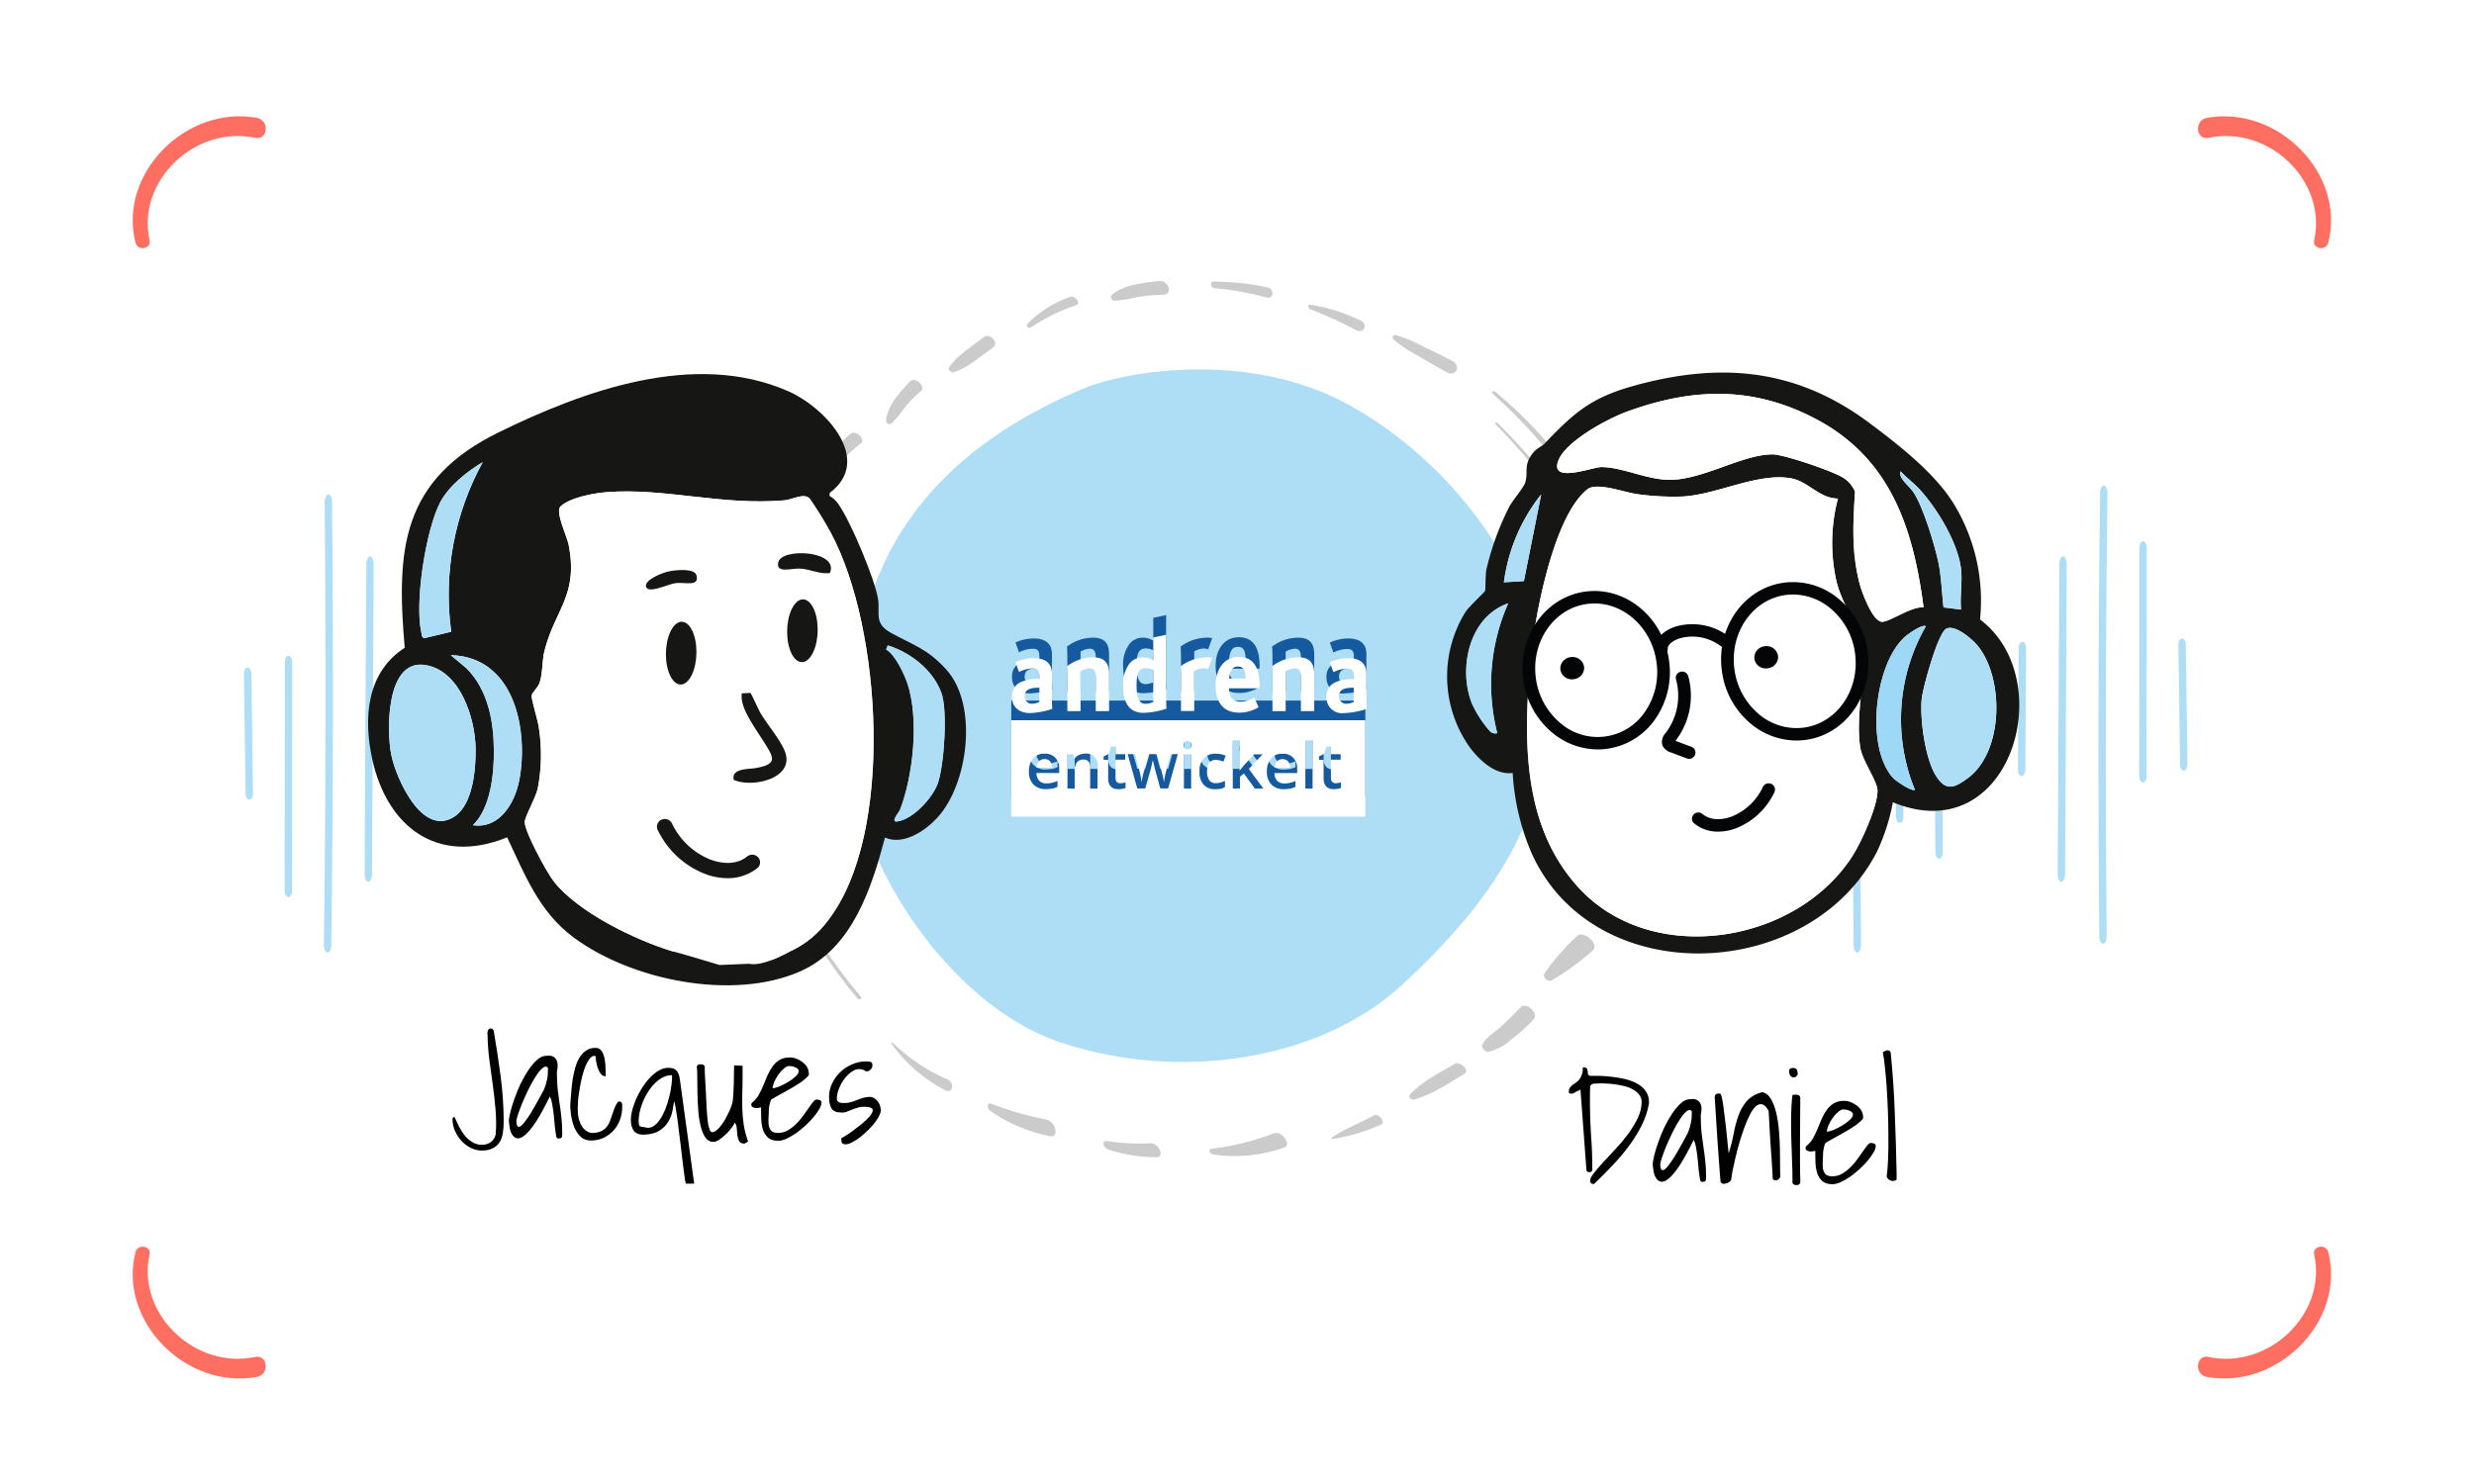 <?xml version="1.0" encoding="UTF-8" standalone="no"?>
<!-- Created with Inkscape (http://www.inkscape.org/) -->

<svg
   width="100mm"
   height="60mm"
   viewBox="0 0 100 60"
   version="1.1"
   id="svg1"
   xml:space="preserve"
   inkscape:version="1.4.2 (f4327f4, 2025-05-13)"
   sodipodi:docname="Daniel-und-JacquesTaP-oR.svg"
   xmlns:inkscape="http://www.inkscape.org/namespaces/inkscape"
   xmlns:sodipodi="http://sodipodi.sourceforge.net/DTD/sodipodi-0.dtd"
   xmlns="http://www.w3.org/2000/svg"
   xmlns:svg="http://www.w3.org/2000/svg"><sodipodi:namedview
     id="namedview1"
     pagecolor="#ffffff"
     bordercolor="#000000"
     borderopacity="0.25"
     inkscape:showpageshadow="2"
     inkscape:pageopacity="0.0"
     inkscape:pagecheckerboard="0"
     inkscape:deskcolor="#d1d1d1"
     inkscape:document-units="mm"
     inkscape:zoom="2.0334082"
     inkscape:cx="146.0602"
     inkscape:cy="99.094712"
     inkscape:window-width="2560"
     inkscape:window-height="1351"
     inkscape:window-x="-9"
     inkscape:window-y="-9"
     inkscape:window-maximized="1"
     inkscape:current-layer="layer1"
     showgrid="false" /><defs
     id="defs1"><filter
       id="Vereinigungsmenge_86"
       x="151.451"
       y="89.67"
       width="54.214"
       height="27.771"
       filterUnits="userSpaceOnUse"><feOffset
         dy="3"
         input="SourceAlpha"
         id="feOffset1" /><feGaussianBlur
         stdDeviation="3"
         result="blur"
         id="feGaussianBlur1" /><feFlood
         flood-opacity="0.161"
         result="color"
         id="feFlood1" /><feComposite
         operator="out"
         in="SourceGraphic"
         in2="blur"
         id="feComposite1" /><feComposite
         operator="in"
         in="color"
         id="feComposite2" /><feComposite
         operator="in"
         in2="SourceGraphic"
         id="feComposite3" /></filter></defs><g
     inkscape:label="Ebene 1"
     inkscape:groupmode="layer"
     id="layer1"><g
       id="Gruppe_98819"
       data-name="Gruppe 98819"
       transform="matrix(0,-0.265,0.265,0,5.363,55.734)"><path
         id="Pfad_344507"
         data-name="Pfad 344507"
         d="M 19.294,0.433 C 8.837,-2.26 -1.708,8.052 0.232,18.929 c 0.356,2 3.469,1.712 3.053,-0.248 C 1.337,9.464 9.926,0.582 18.9,2.574 c 1.345,0.3 1.7,-1.8 0.389,-2.141"
         fill="#ff6f61" /><path
         id="Pfad_344508"
         data-name="Pfad 344508"
         d="m 19.294,19.864 c -10.457,2.693 -21,-7.619 -19.062,-18.5 0.356,-2 3.469,-1.712 3.053,0.248 -1.949,9.217 6.64,18.1 15.619,16.107 1.345,-0.3 1.7,1.8 0.389,2.141"
         transform="translate(0,315.024)"
         fill="#ff6f61" /><path
         id="Pfad_344509"
         data-name="Pfad 344509"
         d="m 0.822,0.433 c 10.457,-2.693 21,7.619 19.062,18.5 -0.356,2 -3.469,1.712 -3.053,-0.248 C 18.78,9.464 10.19,0.582 1.212,2.574 c -1.345,0.3 -1.7,-1.8 -0.389,-2.141"
         transform="translate(172.456)"
         fill="#ff6f61" /><path
         id="Pfad_344510"
         data-name="Pfad 344510"
         d="m 0.822,19.865 c 10.457,2.693 21,-7.619 19.062,-18.5 -0.356,-2 -3.469,-1.712 -3.053,0.248 1.949,9.217 -6.638,18.1 -15.619,16.107 -1.345,-0.3 -1.7,1.8 -0.389,2.141"
         transform="translate(172.456,315.023)"
         fill="#ff6f61" /></g><g
       id="Gruppe_98825"
       data-name="Gruppe 98825"
       transform="matrix(0.265,0,0,0.265,7.299,11.361)"><g
         id="Gruppe_98824"
         data-name="Gruppe 98824"><g
           id="_0055"
           data-name="0055"
           transform="translate(85.268)"><g
             id="Gruppe_98820"
             data-name="Gruppe 98820"><path
               id="Pfad_344511"
               data-name="Pfad 344511"
               d="m 0.01,56.257 c -0.176,7.361 2,15.219 5.894,23.076 0.255,0.51 0.978,0.447 0.721,-0.066 A 56.7,56.7 0 0 1 0.379,56.413 C 0.367,56.192 0.016,56.03 0.009,56.257"
               transform="translate(0,16.761)"
               fill="#cbcbcb" /><path
               id="Pfad_344512"
               data-name="Pfad 344512"
               d="m 2.782,60.828 c 1.266,10.312 6.14,20.782 14.178,30.43 0.348,0.418 0.9,0.183 0.549,-0.235 C 9.409,81.455 4.5,71.206 3.053,60.875 3.029,60.701 2.761,60.658 2.782,60.828"
               transform="translate(0.946,18.126)"
               fill="#cbcbcb" /><path
               id="Pfad_344513"
               data-name="Pfad 344513"
               d="m 86.066,16.915 a 97.3,97.3 0 0 1 12.569,15.754 c 0.237,0.369 0.852,0.186 0.614,-0.184 A 94.66,94.66 0 0 0 86.359,16.714 c -0.2,-0.2 -0.49,0 -0.293,0.2"
               transform="translate(29.25,4.964)"
               fill="#cbcbcb" /><path
               id="Pfad_344514"
               data-name="Pfad 344514"
               d="m 85.738,13.327 c 9.505,8.525 15.884,17.913 18.794,28.306 0.161,0.575 1.213,0.541 1.052,-0.031 -2.927,-10.378 -9.527,-20.271 -19.437,-28.557 -0.306,-0.256 -0.709,0.013 -0.409,0.282"
               transform="translate(29.125,3.863)"
               fill="#cbcbcb" /><path
               id="Pfad_344515"
               data-name="Pfad 344515"
               d="M 1.855,53.223 A 29.889,29.889 0 0 1 3.2,45.76 C 3.463,44.934 2.037,44.16 1.832,45.033 a 24.147,24.147 0 0 0 -0.4,8.069 c 0.024,0.235 0.409,0.339 0.421,0.122"
               transform="translate(0.434,13.328)"
               fill="#cbcbcb" /><path
               id="Pfad_344516"
               data-name="Pfad 344516"
               d="m 2.975,43.354 c 0.7,-1.9 0.846,-4.02 1.67,-5.889 0.366,-0.826 -1.418,-1.822 -1.706,-0.989 a 10.185,10.185 0 0 0 -0.466,6.751 c 0.066,0.193 0.444,0.29 0.5,0.127"
               transform="translate(0.705,10.795)"
               fill="#cbcbcb" /><path
               id="Pfad_344517"
               data-name="Pfad 344517"
               d="M 5.357,34.581 C 6.327,32.129 7.229,29.632 7.997,27.068 8.277,26.137 6.484,25.429 6.247,26.39 5.6,29 5.1,31.651 4.679,34.315 c -0.048,0.3 0.57,0.54 0.678,0.266"
               transform="translate(1.591,7.741)"
               fill="#cbcbcb" /><path
               id="Pfad_344518"
               data-name="Pfad 344518"
               d="m 10.541,24.37 a 27.281,27.281 0 0 0 2.18,-2.6 18.577,18.577 0 0 1 2.537,-2.318 c 0.788,-0.605 -0.807,-2.128 -1.569,-1.461 -1.682,1.474 -3.688,3.349 -4.17,5.732 -0.107,0.53 0.712,0.915 1.023,0.648"
               transform="translate(3.235,5.321)"
               fill="#cbcbcb" /><path
               id="Pfad_344519"
               data-name="Pfad 344519"
               d="m 17.466,18.307 a 16.929,16.929 0 0 0 2.128,-2.585 20.453,20.453 0 0 1 2.4,-2.409 c 0.785,-0.673 -0.893,-2.246 -1.619,-1.487 -1.5,1.563 -3.462,3.577 -3.707,5.984 a 0.552,0.552 0 0 0 0.8,0.5"
               transform="translate(5.668,3.47)"
               fill="#cbcbcb" /><path
               id="Pfad_344520"
               data-name="Pfad 344520"
               d="m 24.5,12.016 c 2.312,-0.726 4.156,-2.494 6.075,-3.8 0.968,-0.658 -0.528,-2.328 -1.443,-1.584 -1.782,1.449 -4.047,2.74 -5.288,4.654 -0.181,0.278 0.322,0.832 0.657,0.727"
               transform="translate(8.095,1.924)"
               fill="#cbcbcb" /><path
               id="Pfad_344521"
               data-name="Pfad 344521"
               d="M 33.255,6.583 A 28.12,28.12 0 0 1 40.23,3.141 C 41.009,2.861 40.044,1.61 39.273,1.875 a 17.413,17.413 0 0 0 -6.532,4.146 c -0.229,0.222 0.243,0.756 0.513,0.561"
               transform="translate(11.116,0.549)"
               fill="#cbcbcb" /><path
               id="Pfad_344522"
               data-name="Pfad 344522"
               d="m 42.817,3.012 a 19.211,19.211 0 0 0 3.333,-0.528 26.342,26.342 0 0 1 4.1,-0.383 c 1.553,-0.026 0.828,-2.257 -0.69,-2.092 -2.451,0.267 -5.63,0.634 -7.23,2.194 -0.23,0.226 0.076,0.81 0.485,0.809"
               transform="translate(14.371)"
               fill="#cbcbcb" /><path
               id="Pfad_344523"
               data-name="Pfad 344523"
               d="M 54.253,1.078 A 44.194,44.194 0 0 1 62.1,2.493 c 1.152,0.3 1.286,-1.289 0.163,-1.537 a 39.334,39.334 0 0 0 -8.2,-0.882 c -0.658,-0.006 -0.5,0.953 0.192,1"
               transform="translate(18.245,0.022)"
               fill="#cbcbcb" /><path
               id="Pfad_344524"
               data-name="Pfad 344524"
               d="m 65.071,3.5 a 63.58,63.58 0 0 1 6.916,3.153 C 73.228,7.3 73.913,5.762 72.681,5.175 A 28,28 0 0 0 65.037,2.782 C 64.568,2.705 64.637,3.336 65.07,3.5"
               transform="translate(22.011,0.829)"
               fill="#cbcbcb" /><path
               id="Pfad_344525"
               data-name="Pfad 344525"
               d="m 74.534,7.09 a 21.4,21.4 0 0 0 3.731,2.462 c 1.419,0.84 2.845,1.66 4.291,2.459 1.446,0.799 2.3,-0.984 0.836,-1.735 C 81.928,9.525 80.446,8.8 78.964,8.089 A 20.735,20.735 0 0 0 74.873,6.372 C 74.388,6.263 74.104,6.693 74.534,7.09"
               transform="translate(25.278,1.897)"
               fill="#cbcbcb" /><path
               id="Pfad_344526"
               data-name="Pfad 344526"
               d="m 17.342,89.732 a 23.252,23.252 0 0 0 8.118,7.015 c 1.194,0.582 1.514,-1.119 0.338,-1.649 a 27.737,27.737 0 0 1 -8.285,-5.56 c -0.161,-0.162 -0.3,0.027 -0.172,0.195"
               transform="translate(5.881,26.71)"
               fill="#cbcbcb" /><path
               id="Pfad_344527"
               data-name="Pfad 344527"
               d="m 28.651,97.772 a 23.713,23.713 0 0 0 9.093,3.85 c 1.462,0.3 0.826,-2.323 -0.647,-2.558 a 47.085,47.085 0 0 1 -8.309,-2.387 c -0.635,-0.229 -0.764,0.653 -0.137,1.095"
               transform="translate(9.606,28.849)"
               fill="#cbcbcb" /><path
               id="Pfad_344528"
               data-name="Pfad 344528"
               d="m 42.233,102.382 a 23.942,23.942 0 0 0 7.273,1.138 c 1.331,0.013 0.327,-2.219 -0.977,-2.128 a 31.971,31.971 0 0 1 -6.554,-0.335 c -0.9,-0.126 -0.643,1.035 0.259,1.326"
               transform="translate(14.086,30.164)"
               fill="#cbcbcb" /><path
               id="Pfad_344529"
               data-name="Pfad 344529"
               d="m 54.009,103.385 a 22.7,22.7 0 0 0 10.871,-1.06 c 1.21,-0.425 -0.4,-2.64 -1.577,-2.163 a 40.131,40.131 0 0 1 -9.576,2.361 c -0.421,0.057 -0.255,0.791 0.283,0.862"
               transform="translate(18.193,29.88)"
               fill="#cbcbcb" /><path
               id="Pfad_344530"
               data-name="Pfad 344530"
               d="m 67.513,101.67 a 28.647,28.647 0 0 0 7.4,-2.211 c 0.8,-0.309 -0.339,-1.8 -1.041,-1.415 -2.127,1.176 -4.56,2.085 -6.5,3.428 -0.074,0.052 0.046,0.209 0.145,0.2"
               transform="translate(22.905,29.248)"
               fill="#cbcbcb" /><path
               id="Pfad_344531"
               data-name="Pfad 344531"
               d="m 76.936,97.453 c 2.88,-0.782 5.331,-2.535 7.74,-3.967 0.832,-0.495 -0.746,-1.959 -1.568,-1.47 -2.343,1.4 -5.078,2.757 -6.821,4.706 -0.256,0.284 0.23,0.844 0.649,0.731"
               transform="translate(25.922,27.439)"
               fill="#cbcbcb" /><path
               id="Pfad_344532"
               data-name="Pfad 344532"
               d="m 85.516,92.172 a 7.89,7.89 0 0 0 3.553,-1.959 24.135,24.135 0 0 0 3.319,-3.013 c 0.78,-0.867 -1.135,-2.679 -1.975,-1.827 -1,1.01 -1.981,2.031 -3.035,2.981 -0.938,0.847 -2.289,1.595 -2.83,2.739 -0.19,0.4 0.4,1.157 0.969,1.08"
               transform="translate(28.744,25.418)"
               fill="#cbcbcb" /><path
               id="Pfad_344533"
               data-name="Pfad 344533"
               d="m 92.66,83.811 a 36.527,36.527 0 0 0 6.321,-4.584 c 1.12,-0.943 -1.376,-3.2 -2.4,-2.188 a 34.094,34.094 0 0 0 -5,5.784 c -0.265,0.421 0.594,1.244 1.075,0.988"
               transform="translate(31.133,22.92)"
               fill="#cbcbcb" /><path
               id="Pfad_344534"
               data-name="Pfad 344534"
               d="m 98.091,75.946 a 39.4,39.4 0 0 0 3.518,-5.789 c 0.507,-0.889 -1.552,-2.144 -1.924,-1.2 a 41.539,41.539 0 0 0 -2.363,6.506 c -0.067,0.317 0.563,0.731 0.769,0.482"
               transform="translate(33.099,20.485)"
               fill="#cbcbcb" /><path
               id="Pfad_344535"
               data-name="Pfad 344535"
               d="m 101.925,67.669 c 2.814,-2.1 3.416,-6.647 3.136,-10.374 -0.113,-1.495 -2.737,-1.848 -2.657,-0.4 a 28.09,28.09 0 0 1 -0.177,5.571 c -0.237,1.632 -0.852,3.11 -1.021,4.756 -0.035,0.331 0.473,0.627 0.72,0.443"
               transform="translate(34.421,16.709)"
               fill="#cbcbcb" /><path
               id="Pfad_344536"
               data-name="Pfad 344536"
               d="m 104.166,54.788 c 0.828,-3.776 0.122,-8.788 -1.071,-13.024 -0.409,-1.449 -2.755,-1.8 -2.535,-0.336 0.638,4.25 1.094,8.7 2.175,12.992 0.184,0.727 1.291,1.013 1.431,0.369"
               transform="translate(34.197,12.086)"
               fill="#cbcbcb" /></g><path
             id="Pfad_344537"
             data-name="Pfad 344537"
             d="M 31.515,102.67 C 13.731,96.7 0.765,74.049 0.418,62.895 0.071,51.741 -5.308,19.718 35.3,2.806 40.828,0.5 60.03,-3.254 75.748,5.525 c 15.718,8.779 27.578,25.3 29.654,41 C 108.143,67.253 96.5,82 83.711,93.839 c -12.789,11.839 -34.411,14.8 -52.2,8.831"
             transform="translate(17.403,13.491)"
             fill="#aedef6" /></g><g
           id="Gruppe_98823"
           data-name="Gruppe 98823"
           transform="rotate(180,153.053,51.23)"><g
             id="Gruppe_98821"
             data-name="Gruppe 98821"><path
               id="Pfad_344538"
               data-name="Pfad 344538"
               d="M 0.565,69.9 H 0.549 C 0.238,69.881 -0.007,69.339 0,68.688 0.291,46.3 0.331,23.6 0.118,1.2 0.112,0.551 0.359,0.012 0.672,0 0.988,0.008 1.241,0.5 1.246,1.155 1.459,23.587 1.419,46.329 1.129,68.755 1.121,69.4 0.87,69.9 0.565,69.9"
               transform="translate(12.195,1.33)"
               fill="#aedef6" /><path
               id="Pfad_344539"
               data-name="Pfad 344539"
               d="m 0.565,36.795 v 0 C 0.253,36.795 0,36.365 0,35.837 L 0.027,0.957 C 0.027,0.428 0.28,0 0.59,0 V 0 C 0.901,0 1.153,0.431 1.153,0.959 L 1.13,35.839 c 0,0.528 -0.253,0.955 -0.565,0.955"
               transform="translate(6.21,25.958)"
               fill="#aedef6" /><path
               id="Pfad_344540"
               data-name="Pfad 344540"
               d="m 0.816,20.168 c -0.305,0 -0.556,-0.413 -0.563,-0.934 L 0,0.979 C -0.007,0.451 0.24,0.013 0.551,0 0.881,-0.006 1.122,0.407 1.129,0.934 l 0.253,18.255 c 0.007,0.528 -0.24,0.967 -0.553,0.979 z"
               transform="translate(0,27.744)"
               fill="#aedef6" /><path
               id="Pfad_344541"
               data-name="Pfad 344541"
               d="M 0.565,49.7 H 0.558 C 0.246,49.687 0,49.1 0,48.375 L 0.256,1.288 C 0.26,0.568 0.5,0.017 0.827,0 1.139,0.01 1.389,0.6 1.385,1.321 L 1.129,48.408 c 0,0.715 -0.255,1.288 -0.563,1.288"
               transform="translate(18.408,10.777)"
               fill="#aedef6" /><path
               id="Pfad_344542"
               data-name="Pfad 344542"
               d="M 0.565,20.494 H 0.56 C 0.249,20.489 0,20.057 0,19.528 L 0.1,0.949 C 0.1,0.423 0.354,0 0.664,0 H 0.67 c 0.311,0.005 0.562,0.437 0.558,0.967 l -0.1,18.579 c 0,0.525 -0.255,0.948 -0.563,0.948"
               transform="translate(24.622,26.923)"
               fill="#aedef6" /><path
               id="Pfad_344543"
               data-name="Pfad 344543"
               d="M 0.565,13.978 H 0.547 C 0.236,13.962 -0.009,13.52 0,12.991 L 0.219,0.93 C 0.228,0.4 0.491,-0.041 0.8,0 1.111,0.016 1.356,0.457 1.347,0.985 L 1.129,13.05 c -0.009,0.518 -0.26,0.928 -0.563,0.928"
               transform="translate(30.68,28.001)"
               fill="#aedef6" /><path
               id="Pfad_344544"
               data-name="Pfad 344544"
               d="m 0.565,36.795 a 0.167,0.167 0 0 1 -0.036,0 C 0.216,36.76 -0.019,36.3 0,35.777 0.438,24.239 0.59,12.531 0.454,0.977 0.447,0.448 0.695,0.011 1.007,0 c 0.3,0.015 0.569,0.411 0.576,0.938 0.135,11.608 -0.016,23.371 -0.455,34.96 -0.02,0.507 -0.267,0.9 -0.563,0.9"
               transform="translate(36.858,14.321)"
               fill="#aedef6" /><path
               id="Pfad_344545"
               data-name="Pfad 344545"
               d="m 1.069,25.708 c -0.3,0 -0.553,-0.406 -0.563,-0.923 L 0,0.992 C -0.01,0.465 0.231,0.022 0.544,0 0.857,-0.022 1.116,0.394 1.129,0.922 L 1.635,24.715 C 1.646,25.243 1.402,25.687 1.09,25.707 H 1.07"
               transform="translate(43.32,19.786)"
               fill="#aedef6" /><path
               id="Pfad_344546"
               data-name="Pfad 344546"
               d="m 1.118,67.994 c -0.307,0 -0.558,-0.518 -0.563,-1.167 L 0,1.211 C -0.005,0.555 0.244,0.014 0.554,0 0.877,-0.034 1.123,0.511 1.128,1.167 l 0.554,65.616 c 0.005,0.656 -0.244,1.2 -0.554,1.209 z"
               transform="translate(49.783)"
               fill="#aedef6" /><path
               id="Pfad_344547"
               data-name="Pfad 344547"
               d="m 1.34,31.537 c -0.3,0 -0.551,-0.4 -0.563,-0.914 L 0,1 C -0.014,0.474 0.228,0.027 0.539,0 0.846,-0.041 1.113,0.387 1.128,0.914 L 1.9,30.538 c 0.014,0.527 -0.226,0.975 -0.538,1 H 1.34"
               transform="translate(56.297,16.152)"
               fill="#aedef6" /></g><g
             id="Gruppe_98822"
             data-name="Gruppe 98822"
             transform="translate(238.242)"><path
               id="Pfad_344548"
               data-name="Pfad 344548"
               d="M 0.816,0 H 0.832 C 1.143,0.019 1.388,0.561 1.381,1.212 1.09,23.602 1.051,46.312 1.264,68.7 1.269,69.352 1.022,69.891 0.71,69.9 0.394,69.9 0.141,69.4 0.135,68.747 -0.078,46.317 -0.04,23.575 0.252,1.147 0.26,0.508 0.511,0 0.816,0"
               transform="translate(44.624)"
               fill="#aedef6" /><path
               id="Pfad_344549"
               data-name="Pfad 344549"
               d="m 0.59,0 v 0 c 0.312,0 0.565,0.43 0.565,0.958 l -0.027,34.88 c 0,0.528 -0.253,0.957 -0.563,0.957 v 0 c -0.311,0 -0.563,-0.431 -0.563,-0.959 L 0.025,0.955 C 0.027,0.427 0.278,0 0.59,0"
               transform="translate(50.835,8.481)"
               fill="#aedef6" /><path
               id="Pfad_344550"
               data-name="Pfad 344550"
               d="M 0.565,0 C 0.87,0 1.121,0.413 1.128,0.934 L 1.381,19.189 C 1.388,19.717 1.141,20.156 0.83,20.168 0.5,20.174 0.259,19.761 0.252,19.234 L 0,0.979 C -0.007,0.451 0.24,0.013 0.553,0 Z"
               transform="translate(56.819,23.321)"
               fill="#aedef6" /><path
               id="Pfad_344551"
               data-name="Pfad 344551"
               d="M 0.82,0 H 0.827 C 1.139,0.009 1.389,0.6 1.385,1.321 L 1.129,48.408 c 0,0.72 -0.246,1.271 -0.571,1.288 C 0.246,49.686 0,49.1 0,48.375 L 0.256,1.288 C 0.26,0.573 0.511,0 0.82,0"
               transform="translate(38.408,10.761)"
               fill="#aedef6" /><path
               id="Pfad_344552"
               data-name="Pfad 344552"
               d="m 0.663,0 h 0.005 c 0.311,0.005 0.562,0.437 0.56,0.965 l -0.1,18.579 c 0,0.526 -0.255,0.949 -0.565,0.949 H 0.558 C 0.247,20.489 0,20.057 0,19.527 L 0.1,0.948 C 0.1,0.423 0.354,0 0.663,0"
               transform="translate(32.351,23.817)"
               fill="#aedef6" /><path
               id="Pfad_344553"
               data-name="Pfad 344553"
               d="M 0.782,0 H 0.8 C 1.111,0.016 1.356,0.458 1.347,0.987 L 1.129,13.048 C 1.12,13.576 0.856,14.018 0.548,13.975 0.237,13.959 -0.008,13.518 0.001,12.99 L 0.219,0.928 C 0.228,0.409 0.479,0 0.782,0"
               transform="translate(26.173,29.255)"
               fill="#aedef6" /><path
               id="Pfad_344554"
               data-name="Pfad 344554"
               d="M 1.066,0 A 0.167,0.167 0 0 1 1.1,0 C 1.412,0.033 1.647,0.488 1.627,1.016 1.19,12.554 1.038,24.262 1.174,35.816 1.181,36.344 0.934,36.781 0.621,36.793 0.321,36.778 0.052,36.382 0.045,35.855 -0.088,24.249 0.064,12.486 0.5,0.9 0.523,0.389 0.77,0 1.066,0"
               transform="translate(19.713,20.118)"
               fill="#aedef6" /><path
               id="Pfad_344555"
               data-name="Pfad 344555"
               d="m 0.566,0 c 0.3,0 0.553,0.406 0.563,0.923 L 1.635,24.716 C 1.646,25.243 1.404,25.688 1.091,25.706 0.778,25.724 0.519,25.312 0.506,24.784 L 0,0.992 C -0.01,0.463 0.233,0.02 0.546,0 h 0.02"
               transform="translate(13.247,25.739)"
               fill="#aedef6" /><path
               id="Pfad_344556"
               data-name="Pfad 344556"
               d="m 0.565,0 c 0.307,0 0.558,0.518 0.563,1.167 l 0.554,65.616 c 0.005,0.656 -0.244,1.2 -0.554,1.209 C 0.805,68.026 0.559,67.481 0.554,66.825 L 0,1.209 C -0.005,0.553 0.244,0.011 0.554,0 Z"
               transform="translate(6.735,3.24)"
               fill="#aedef6" /><path
               id="Pfad_344557"
               data-name="Pfad 344557"
               d="m 0.564,0 c 0.3,0 0.551,0.4 0.563,0.914 L 1.9,30.535 c 0.014,0.528 -0.228,0.975 -0.538,1 C 1.055,31.576 0.788,31.148 0.773,30.621 L 0,1 C -0.014,0.472 0.226,0.024 0.539,0 h 0.025"
               transform="translate(0,23.544)"
               fill="#aedef6" /></g></g><g
           id="Gruppe_98907"
           data-name="Gruppe 98907"
           transform="translate(126.711,50.956)"><g
             data-type="innerShadowGroup"
             id="g5"><path
               id="Vereinigungsmenge_86-2"
               data-name="Vereinigungsmenge 86"
               d="m 0,27.771 v -14.71 h 54 v 14.71 z m 47.695,-9.579 -0.764,0.4 v 0.5 h 0.705 v 2.819 c 0,1.109 0.529,1.663 1.575,1.663 a 3.251,3.251 0 0 0 0.6,-0.059 1.835,1.835 0 0 0 0.47,-0.13 v -0.849 a 2.764,2.764 0 0 1 -0.811,0.13 0.664,0.664 0 0 1 -0.517,-0.2 0.8,0.8 0 0 1 -0.2,-0.59 v -2.8 h 1.481 V 18.238 H 48.752 V 17.082 H 48.07 Z m -8.073,0.7 a 3,3 0 0 0 -0.634,2.017 2.68,2.68 0 0 0 0.682,1.959 2.529,2.529 0 0 0 1.9,0.707 5.682,5.682 0 0 0 0.952,-0.083 3.045,3.045 0 0 0 0.822,-0.271 v -0.9 a 4.34,4.34 0 0 1 -0.857,0.295 3.923,3.923 0 0 1 -0.857,0.083 1.431,1.431 0 0 1 -1.081,-0.413 1.688,1.688 0 0 1 -0.411,-1.168 h 3.466 v -0.6 a 2.409,2.409 0 0 0 -0.6,-1.733 2.182,2.182 0 0 0 -1.633,-0.626 2.217,2.217 0 0 0 -1.749,0.728 z M 29.353,18.869 a 2.894,2.894 0 0 0 -0.646,2.028 2.874,2.874 0 0 0 0.611,1.982 2.287,2.287 0 0 0 1.8,0.7 4.2,4.2 0 0 0 0.835,-0.071 2.077,2.077 0 0 0 0.634,-0.247 v -0.967 a 2.789,2.789 0 0 1 -1.4,0.365 1.154,1.154 0 0 1 -0.987,-0.436 2.16,2.16 0 0 1 -0.341,-1.321 c 0,-1.2 0.447,-1.8 1.352,-1.8 a 3.506,3.506 0 0 1 1.151,0.272 l 0.329,-0.9 a 3.494,3.494 0 0 0 -1.48,-0.307 2.383,2.383 0 0 0 -1.859,0.698 z m -14.511,-0.672 -0.764,0.4 v 0.5 h 0.7 v 2.819 c 0,1.109 0.53,1.663 1.575,1.663 a 3.244,3.244 0 0 0 0.6,-0.059 1.855,1.855 0 0 0 0.471,-0.13 v -0.849 a 2.77,2.77 0 0 1 -0.811,0.13 0.632,0.632 0 0 1 -0.517,-0.2 0.794,0.794 0 0 1 -0.2,-0.59 v -2.8 h 1.48 V 18.243 H 15.9 v -1.161 h -0.682 z m -11.516,0.7 A 3,3 0 0 0 2.69,20.9 a 2.684,2.684 0 0 0 0.682,1.959 2.531,2.531 0 0 0 1.9,0.707 5.677,5.677 0 0 0 0.952,-0.083 3.047,3.047 0 0 0 0.822,-0.271 v -0.9 A 4.107,4.107 0 0 1 6.188,22.607 3.923,3.923 0 0 1 5.331,22.69 1.435,1.435 0 0 1 4.249,22.277 1.688,1.688 0 0 1 3.838,21.109 h 3.47 v -0.6 a 2.409,2.409 0 0 0 -0.6,-1.733 2.183,2.183 0 0 0 -1.633,-0.626 2.216,2.216 0 0 0 -1.75,0.737 z m 41.526,4.589 h 1.1 v -7.358 h -1.1 z m -7.7,0 h 1.3 l -2.22,-2.985 2.091,-2.241 h -1.275 l -1.574,1.687 -0.623,0.779 h -0.035 l 0.058,-1 v -3.598 h -1.092 v 7.349 h 1.092 v -1.794 l 0.611,-0.5 z m -10.822,0 h 1.1 V 18.25 h -1.1 z M 21.609,19.23 c 0.223,0.943 0.364,1.545 0.447,1.8 l 0.669,2.442 V 23.46 h 1.2 l 1.469,-5.225 h -1.1 l -0.669,2.571 a 13.414,13.414 0 0 0 -0.329,1.628 h -0.035 a 5.644,5.644 0 0 0 -0.129,-0.743 c -0.071,-0.319 -0.129,-0.554 -0.177,-0.709 l -0.763,-2.748 h -1.21 l -0.787,2.748 c -0.047,0.154 -0.106,0.378 -0.165,0.672 -0.059,0.294 -0.106,0.567 -0.141,0.791 h -0.024 a 15.678,15.678 0 0 0 -0.316,-1.64 L 18.89,18.234 h -1.135 l 1.457,5.225 h 1.221 l 0.693,-2.43 c 0.106,-0.354 0.259,-0.956 0.435,-1.8 z m -9.824,0.13 a 1.352,1.352 0 0 1 0.247,0.9 v 3.221 h 1.116 v -3.414 a 1.671,1.671 0 0 0 -1.868,-1.911 2.35,2.35 0 0 0 -0.963,0.2 1.546,1.546 0 0 0 -0.67,0.578 H 9.588 L 9.436,18.249 h -0.87 v 5.226 h 1.1 V 20.869 A 2.315,2.315 0 0 1 10,19.478 1.216,1.216 0 0 1 11.022,19.064 0.967,0.967 0 0 1 11.785,19.36 Z M 26.426,16.4 a 0.63,0.63 0 0 0 -0.164,0.46 0.623,0.623 0 1 0 1.245,0 0.628,0.628 0 0 0 -0.165,-0.46 0.639,0.639 0 0 0 -0.458,-0.166 0.62,0.62 0 0 0 -0.458,0.166 z m 13.725,3.9 a 1.587,1.587 0 0 1 0.376,-0.979 1.235,1.235 0 0 1 1.681,0 1.475,1.475 0 0 1 0.3,0.979 z m -36.3,0 a 1.581,1.581 0 0 1 0.377,-0.979 1.106,1.106 0 0 1 0.846,-0.33 1.08,1.08 0 0 1 0.834,0.33 1.473,1.473 0 0 1 0.305,0.979 z M 48.076,9.534 A 2.271,2.271 0 0 1 49.438,7.262 5.915,5.915 0 0 1 52.126,6.8 h 0.123 V 6.392 c 0,-0.924 -0.247,-1.208 -1.078,-1.208 A 4.814,4.814 0 0 0 49.385,5.61 C 49.296,5.645 49.172,5.699 49.119,5.717 L 48.588,4.208 a 4.988,4.988 0 0 1 0.531,-0.213 6.424,6.424 0 0 1 2.3,-0.409 c 1.432,0 2.352,0.55 2.636,1.545 a 3.444,3.444 0 0 1 0.106,1.048 V 9.73 c 0,0.355 0.019,1.154 0.054,1.6 a 12.459,12.459 0 0 1 -3.449,0.639 2.369,2.369 0 0 1 -2.69,-2.435 z m 1.91,-0.142 a 1.094,1.094 0 0 0 1.026,1.153 2.684,2.684 0 0 0 1.219,-0.283 V 8.1 h -0.158 c -1.433,0 -2.087,0.386 -2.087,1.292 z M 0.111,9.5 A 2.271,2.271 0 0 1 1.473,7.226 5.9,5.9 0 0 1 4.161,6.765 H 4.284 V 6.356 C 4.284,5.433 4.037,5.149 3.205,5.149 A 4.79,4.79 0 0 0 1.42,5.575 1.663,1.663 0 0 1 1.171,5.699 L 0.641,4.19 A 4.868,4.868 0 0 1 1.172,3.977 6.792,6.792 0 0 1 3.454,3.586 c 1.432,0 2.352,0.55 2.636,1.545 A 3.479,3.479 0 0 1 6.196,6.179 V 9.73 c 0,0.355 0.017,1.154 0.054,1.6 A 12.459,12.459 0 0 1 2.801,11.969 C 1.1,11.931 0.111,10.99 0.111,9.5 Z M 2.039,9.393 a 1.093,1.093 0 0 0 1.025,1.153 2.684,2.684 0 0 0 1.22,-0.283 V 8.1 H 4.126 C 2.693,8.1 2.039,8.486 2.039,9.392 Z M 17.072,8.008 a 5.256,5.256 0 0 1 0.937,-3.569 2.573,2.573 0 0 1 2.052,-0.976 2.971,2.971 0 0 1 1.592,0.462 V 0.426 L 23.385,0.07 A 2.316,2.316 0 0 1 23.616,0 v 9.693 c 0,0.356 0.017,1.154 0.053,1.6 a 12.219,12.219 0 0 1 -3.52,0.639 C 18.08,11.931 17.072,10.475 17.072,8.008 Z m 3.413,-2.894 c -1.008,0 -1.38,0.692 -1.38,2.645 0,1.882 0.408,2.787 1.327,2.787 a 2.693,2.693 0 0 0 1.221,-0.283 V 5.379 A 2.564,2.564 0 0 0 20.573,5.111 Z M 34.741,11.9 c -2.335,0 -3.573,-1.474 -3.573,-4.19 0.019,-2.592 1.415,-4.314 3.52,-4.314 2.122,0 3.184,1.473 3.184,4.384 0,0.019 -0.018,0.409 -0.018,0.409 H 33.2 c 0.035,1.367 0.6,2.042 1.769,2.042 a 3.9,3.9 0 0 0 1.839,-0.5 C 36.932,9.66 37.074,9.588 37.074,9.588 l 0.636,1.491 c 0,0 -0.071,0.036 -0.124,0.071 a 4.614,4.614 0 0 1 -0.849,0.391 5.135,5.135 0 0 1 -1.87,0.356 z M 33.22,6.7 h 2.511 C 35.713,5.369 35.395,4.871 34.582,4.871 33.733,4.864 33.379,5.379 33.219,6.693 Z m 10.948,4.972 v -5.2 c 0,-0.94 -0.283,-1.331 -0.919,-1.331 a 3.2,3.2 0 0 0 -1.4,0.444 v 6.09 H 39.834 V 6.427 c 0,-0.355 -0.017,-1.154 -0.053,-1.6 A 6.583,6.583 0 0 1 43.744,3.46 c 1.7,0 2.458,0.8 2.458,2.557 v 5.646 z m -31.287,0 v -5.2 c 0,-0.94 -0.283,-1.331 -0.92,-1.331 a 3.2,3.2 0 0 0 -1.4,0.444 v 6.09 H 8.548 V 6.427 C 8.548,6.072 8.53,5.273 8.494,4.827 A 6.631,6.631 0 0 1 12.457,3.46 c 1.7,0 2.457,0.8 2.457,2.557 v 5.646 z m 13,-0.018 V 6.427 c 0,-0.355 -0.019,-1.154 -0.054,-1.6 a 6.793,6.793 0 0 1 4,-1.367 4.035,4.035 0 0 1 0.813,0.071 L 30.021,5.253 A 1.632,1.632 0 0 0 29.314,5.111 3.344,3.344 0 0 0 27.899,5.555 v 6.09 z"
               fill="#155a9f" /><g
               transform="translate(-151.45,-89.67)"
               filter="url(#Vereinigungsmenge_86)"
               id="g4"><path
                 id="Vereinigungsmenge_86-3"
                 data-name="Vereinigungsmenge 86"
                 d="m 0,27.771 v -14.71 h 54 v 14.71 z m 47.695,-9.579 -0.764,0.4 v 0.5 h 0.705 v 2.819 c 0,1.109 0.529,1.663 1.575,1.663 a 3.251,3.251 0 0 0 0.6,-0.059 1.835,1.835 0 0 0 0.47,-0.13 v -0.849 a 2.764,2.764 0 0 1 -0.811,0.13 0.664,0.664 0 0 1 -0.517,-0.2 0.8,0.8 0 0 1 -0.2,-0.59 v -2.8 h 1.481 V 18.238 H 48.752 V 17.082 H 48.07 Z m -8.073,0.7 a 3,3 0 0 0 -0.634,2.017 2.68,2.68 0 0 0 0.682,1.959 2.529,2.529 0 0 0 1.9,0.707 5.682,5.682 0 0 0 0.952,-0.083 3.045,3.045 0 0 0 0.822,-0.271 v -0.9 a 4.34,4.34 0 0 1 -0.857,0.295 3.923,3.923 0 0 1 -0.857,0.083 1.431,1.431 0 0 1 -1.081,-0.413 1.688,1.688 0 0 1 -0.411,-1.168 h 3.466 v -0.6 a 2.409,2.409 0 0 0 -0.6,-1.733 2.182,2.182 0 0 0 -1.633,-0.626 2.217,2.217 0 0 0 -1.749,0.728 z M 29.353,18.869 a 2.894,2.894 0 0 0 -0.646,2.028 2.874,2.874 0 0 0 0.611,1.982 2.287,2.287 0 0 0 1.8,0.7 4.2,4.2 0 0 0 0.835,-0.071 2.077,2.077 0 0 0 0.634,-0.247 v -0.967 a 2.789,2.789 0 0 1 -1.4,0.365 1.154,1.154 0 0 1 -0.987,-0.436 2.16,2.16 0 0 1 -0.341,-1.321 c 0,-1.2 0.447,-1.8 1.352,-1.8 a 3.506,3.506 0 0 1 1.151,0.272 l 0.329,-0.9 a 3.494,3.494 0 0 0 -1.48,-0.307 2.383,2.383 0 0 0 -1.859,0.698 z m -14.511,-0.672 -0.764,0.4 v 0.5 h 0.7 v 2.819 c 0,1.109 0.53,1.663 1.575,1.663 a 3.244,3.244 0 0 0 0.6,-0.059 1.855,1.855 0 0 0 0.471,-0.13 v -0.849 a 2.77,2.77 0 0 1 -0.811,0.13 0.632,0.632 0 0 1 -0.517,-0.2 0.794,0.794 0 0 1 -0.2,-0.59 v -2.8 h 1.48 V 18.243 H 15.9 v -1.161 h -0.682 z m -11.516,0.7 A 3,3 0 0 0 2.69,20.9 a 2.684,2.684 0 0 0 0.682,1.959 2.531,2.531 0 0 0 1.9,0.707 5.677,5.677 0 0 0 0.952,-0.083 3.047,3.047 0 0 0 0.822,-0.271 v -0.9 A 4.107,4.107 0 0 1 6.188,22.607 3.923,3.923 0 0 1 5.331,22.69 1.435,1.435 0 0 1 4.249,22.277 1.688,1.688 0 0 1 3.838,21.109 h 3.47 v -0.6 a 2.409,2.409 0 0 0 -0.6,-1.733 2.183,2.183 0 0 0 -1.633,-0.626 2.216,2.216 0 0 0 -1.75,0.737 z m 41.526,4.589 h 1.1 v -7.358 h -1.1 z m -7.7,0 h 1.3 l -2.22,-2.985 2.091,-2.241 h -1.275 l -1.574,1.687 -0.623,0.779 h -0.035 l 0.058,-1 v -3.598 h -1.092 v 7.349 h 1.092 v -1.794 l 0.611,-0.5 z m -10.822,0 h 1.1 V 18.25 h -1.1 z M 21.609,19.23 c 0.223,0.943 0.364,1.545 0.447,1.8 l 0.669,2.442 V 23.46 h 1.2 l 1.469,-5.225 h -1.1 l -0.669,2.571 a 13.414,13.414 0 0 0 -0.329,1.628 h -0.035 a 5.644,5.644 0 0 0 -0.129,-0.743 c -0.071,-0.319 -0.129,-0.554 -0.177,-0.709 l -0.763,-2.748 h -1.21 l -0.787,2.748 c -0.047,0.154 -0.106,0.378 -0.165,0.672 -0.059,0.294 -0.106,0.567 -0.141,0.791 h -0.024 a 15.678,15.678 0 0 0 -0.316,-1.64 L 18.89,18.234 h -1.135 l 1.457,5.225 h 1.221 l 0.693,-2.43 c 0.106,-0.354 0.259,-0.956 0.435,-1.8 z m -9.824,0.13 a 1.352,1.352 0 0 1 0.247,0.9 v 3.221 h 1.116 v -3.414 a 1.671,1.671 0 0 0 -1.868,-1.911 2.35,2.35 0 0 0 -0.963,0.2 1.546,1.546 0 0 0 -0.67,0.578 H 9.588 L 9.436,18.249 h -0.87 v 5.226 h 1.1 V 20.869 A 2.315,2.315 0 0 1 10,19.478 1.216,1.216 0 0 1 11.022,19.064 0.967,0.967 0 0 1 11.785,19.36 Z M 26.426,16.4 a 0.63,0.63 0 0 0 -0.164,0.46 0.623,0.623 0 1 0 1.245,0 0.628,0.628 0 0 0 -0.165,-0.46 0.639,0.639 0 0 0 -0.458,-0.166 0.62,0.62 0 0 0 -0.458,0.166 z m 13.725,3.9 a 1.587,1.587 0 0 1 0.376,-0.979 1.235,1.235 0 0 1 1.681,0 1.475,1.475 0 0 1 0.3,0.979 z m -36.3,0 a 1.581,1.581 0 0 1 0.377,-0.979 1.106,1.106 0 0 1 0.846,-0.33 1.08,1.08 0 0 1 0.834,0.33 1.473,1.473 0 0 1 0.305,0.979 z M 48.076,9.534 A 2.271,2.271 0 0 1 49.438,7.262 5.915,5.915 0 0 1 52.126,6.8 h 0.123 V 6.392 c 0,-0.924 -0.247,-1.208 -1.078,-1.208 A 4.814,4.814 0 0 0 49.385,5.61 C 49.296,5.645 49.172,5.699 49.119,5.717 L 48.588,4.208 a 4.988,4.988 0 0 1 0.531,-0.213 6.424,6.424 0 0 1 2.3,-0.409 c 1.432,0 2.352,0.55 2.636,1.545 a 3.444,3.444 0 0 1 0.106,1.048 V 9.73 c 0,0.355 0.019,1.154 0.054,1.6 a 12.459,12.459 0 0 1 -3.449,0.639 2.369,2.369 0 0 1 -2.69,-2.435 z m 1.91,-0.142 a 1.094,1.094 0 0 0 1.026,1.153 2.684,2.684 0 0 0 1.219,-0.283 V 8.1 h -0.158 c -1.433,0 -2.087,0.386 -2.087,1.292 z M 0.111,9.5 A 2.271,2.271 0 0 1 1.473,7.226 5.9,5.9 0 0 1 4.161,6.765 H 4.284 V 6.356 C 4.284,5.433 4.037,5.149 3.205,5.149 A 4.79,4.79 0 0 0 1.42,5.575 1.663,1.663 0 0 1 1.171,5.699 L 0.641,4.19 A 4.868,4.868 0 0 1 1.172,3.977 6.792,6.792 0 0 1 3.454,3.586 c 1.432,0 2.352,0.55 2.636,1.545 A 3.479,3.479 0 0 1 6.196,6.179 V 9.73 c 0,0.355 0.017,1.154 0.054,1.6 A 12.459,12.459 0 0 1 2.801,11.969 C 1.1,11.931 0.111,10.99 0.111,9.5 Z M 2.039,9.393 a 1.093,1.093 0 0 0 1.025,1.153 2.684,2.684 0 0 0 1.22,-0.283 V 8.1 H 4.126 C 2.693,8.1 2.039,8.486 2.039,9.392 Z M 17.072,8.008 a 5.256,5.256 0 0 1 0.937,-3.569 2.573,2.573 0 0 1 2.052,-0.976 2.971,2.971 0 0 1 1.592,0.462 V 0.426 L 23.385,0.07 A 2.316,2.316 0 0 1 23.616,0 v 9.693 c 0,0.356 0.017,1.154 0.053,1.6 a 12.219,12.219 0 0 1 -3.52,0.639 C 18.08,11.931 17.072,10.475 17.072,8.008 Z m 3.413,-2.894 c -1.008,0 -1.38,0.692 -1.38,2.645 0,1.882 0.408,2.787 1.327,2.787 a 2.693,2.693 0 0 0 1.221,-0.283 V 5.379 A 2.564,2.564 0 0 0 20.573,5.111 Z M 34.741,11.9 c -2.335,0 -3.573,-1.474 -3.573,-4.19 0.019,-2.592 1.415,-4.314 3.52,-4.314 2.122,0 3.184,1.473 3.184,4.384 0,0.019 -0.018,0.409 -0.018,0.409 H 33.2 c 0.035,1.367 0.6,2.042 1.769,2.042 a 3.9,3.9 0 0 0 1.839,-0.5 C 36.932,9.66 37.074,9.588 37.074,9.588 l 0.636,1.491 c 0,0 -0.071,0.036 -0.124,0.071 a 4.614,4.614 0 0 1 -0.849,0.391 5.135,5.135 0 0 1 -1.87,0.356 z M 33.22,6.7 h 2.511 C 35.713,5.369 35.395,4.871 34.582,4.871 33.733,4.864 33.379,5.379 33.219,6.693 Z m 10.948,4.972 v -5.2 c 0,-0.94 -0.283,-1.331 -0.919,-1.331 a 3.2,3.2 0 0 0 -1.4,0.444 v 6.09 H 39.834 V 6.427 c 0,-0.355 -0.017,-1.154 -0.053,-1.6 A 6.583,6.583 0 0 1 43.744,3.46 c 1.7,0 2.458,0.8 2.458,2.557 v 5.646 z m -31.287,0 v -5.2 c 0,-0.94 -0.283,-1.331 -0.92,-1.331 a 3.2,3.2 0 0 0 -1.4,0.444 v 6.09 H 8.548 V 6.427 C 8.548,6.072 8.53,5.273 8.494,4.827 A 6.631,6.631 0 0 1 12.457,3.46 c 1.7,0 2.457,0.8 2.457,2.557 v 5.646 z m 13,-0.018 V 6.427 c 0,-0.355 -0.019,-1.154 -0.054,-1.6 a 6.793,6.793 0 0 1 4,-1.367 4.035,4.035 0 0 1 0.813,0.071 L 30.021,5.253 A 1.632,1.632 0 0 0 29.314,5.111 3.344,3.344 0 0 0 27.899,5.555 v 6.09 z"
                 transform="translate(151.45,89.67)"
                 fill="#ffffff" /></g></g></g></g></g><g
       id="g1"
       transform="translate(0,-0.205)"><path
         d="m 64.274,47.947 q 0,-0.124 0.155,-0.316 0.155,-0.198 0.384,-0.446 0.229,-0.248 0.502,-0.54 0.273,-0.291 0.502,-0.602 0.229,-0.316 0.384,-0.639 0.155,-0.329 0.155,-0.645 0,-0.167 -0.093,-0.285 -0.093,-0.124 -0.242,-0.211 -0.143,-0.087 -0.329,-0.136 -0.18,-0.05 -0.366,-0.074 -0.186,-0.031 -0.353,-0.037 -0.167,-0.012 -0.285,-0.012 -0.031,0 -0.081,0.006 -0.05,0 -0.105,0.006 -0.05,0 -0.093,0.006 -0.043,0.006 -0.05,0.006 l -0.081,0.074 q 0,0.012 -0.006,0.105 0,0.093 -0.006,0.211 0,0.118 0,0.242 v 0.192 q 0,0.626 0.043,1.246 0.05,0.614 0.05,1.24 0,0.037 0,0.081 0.006,0.043 0,0.087 -0.006,0.037 -0.037,0.068 -0.025,0.025 -0.081,0.025 -0.037,0 -0.074,-0.019 -0.037,-0.019 -0.043,-0.062 L 63.883,44.258 q -0.019,0.012 -0.068,0.037 -0.043,0.019 -0.093,0.043 -0.05,0.025 -0.099,0.056 -0.043,0.025 -0.056,0.025 -0.006,0 -0.025,0.006 -0.012,0 -0.019,0 -0.031,0 -0.074,-0.012 -0.037,-0.019 -0.037,-0.074 0,-0.093 0.037,-0.149 0.043,-0.062 0.105,-0.112 0.068,-0.05 0.143,-0.099 0.074,-0.05 0.136,-0.124 0.068,-0.081 0.105,-0.198 0.043,-0.118 0.043,-0.298 0.124,0 0.155,0.043 0.031,0.043 0.037,0.105 0.006,0.056 0.012,0.118 0.012,0.056 0.093,0.081 0.174,-0.006 0.415,0 0.248,0.006 0.515,0.043 0.273,0.031 0.533,0.099 0.267,0.068 0.471,0.192 0.211,0.124 0.329,0.316 0.124,0.186 0.112,0.459 -0.081,0.477 -0.31,0.918 -0.223,0.44 -0.533,0.85 -0.304,0.403 -0.664,0.775 -0.353,0.372 -0.707,0.713 -0.006,0 -0.019,0 -0.012,0.006 -0.019,0.006 -0.056,0 -0.093,-0.037 -0.037,-0.037 -0.037,-0.093 z m 4.446,-0.037 q -0.031,-0.161 -0.056,-0.384 -0.019,-0.229 -0.043,-0.459 -0.025,-0.236 -0.062,-0.44 -0.031,-0.205 -0.099,-0.335 -0.316,0.645 -0.558,1.017 -0.242,0.366 -0.428,0.527 -0.18,0.155 -0.304,0.149 -0.124,-0.006 -0.205,-0.112 -0.081,-0.105 -0.118,-0.267 -0.031,-0.167 -0.043,-0.31 0,-0.136 0.062,-0.384 0.062,-0.248 0.167,-0.54 0.105,-0.298 0.248,-0.602 0.149,-0.304 0.316,-0.552 0.167,-0.248 0.347,-0.409 0.18,-0.161 0.36,-0.161 0.267,-0.043 0.391,0.118 0.13,0.155 0.05,0.527 0,0.409 0.031,0.701 0.037,0.291 0.074,0.558 0.043,0.267 0.074,0.558 0.037,0.291 0.037,0.701 0,0.074 -0.019,0.13 -0.012,0.05 -0.149,0.05 -0.019,0 -0.05,-0.031 -0.025,-0.031 -0.025,-0.05 z m -0.335,-2.772 q -0.068,-0.099 -0.186,-0.019 -0.118,0.081 -0.248,0.267 -0.13,0.186 -0.267,0.446 -0.136,0.26 -0.254,0.527 -0.118,0.267 -0.205,0.508 -0.087,0.236 -0.118,0.391 0,0.223 0.068,0.254 0.068,0.025 0.167,-0.074 0.099,-0.099 0.223,-0.285 0.13,-0.186 0.248,-0.397 0.124,-0.211 0.229,-0.409 0.112,-0.198 0.174,-0.322 0.056,-0.13 0.087,-0.242 0.031,-0.112 0.05,-0.211 0.025,-0.105 0.025,-0.211 0.006,-0.105 0.006,-0.223 z m 1.16,2.853 q -0.068,-0.837 -0.124,-1.674 -0.05,-0.843 -0.112,-1.749 0,-0.149 0.161,-0.149 h 0.05 q 0.019,0 0.043,0.05 0.025,0.05 0.05,0.186 0.031,0.13 0.062,0.403 0.037,0.267 0.087,0.701 0.05,0.434 0.112,1.085 0.13,-0.422 0.205,-0.819 0.074,-0.397 0.192,-0.719 0.118,-0.329 0.329,-0.577 0.217,-0.248 0.62,-0.366 0.223,0.037 0.36,0.273 0.136,0.229 0.217,0.571 0.081,0.341 0.112,0.744 0.031,0.397 0.037,0.763 0.006,0.366 0.006,0.657 0,0.285 0.012,0.409 -0.019,0.05 -0.056,0.087 -0.037,0.037 -0.087,0.056 -0.043,0.012 -0.087,0.006 -0.043,-0.012 -0.081,-0.068 0,-0.068 -0.012,-0.279 -0.012,-0.211 -0.031,-0.49 -0.019,-0.285 -0.043,-0.602 -0.019,-0.322 -0.037,-0.602 -0.012,-0.285 -0.025,-0.496 -0.012,-0.211 -0.019,-0.279 -0.13,-0.229 -0.26,-0.26 -0.124,-0.031 -0.254,0.081 -0.124,0.112 -0.242,0.341 -0.118,0.229 -0.223,0.521 -0.105,0.285 -0.198,0.602 -0.093,0.316 -0.161,0.614 -0.068,0.291 -0.118,0.533 -0.043,0.236 -0.056,0.366 -0.019,0.043 -0.081,0.087 -0.056,0.037 -0.124,0.056 -0.062,0.019 -0.13,0.012 -0.062,-0.012 -0.093,-0.074 z m 2.908,-0.043 q 0,-0.403 -0.019,-0.85 -0.012,-0.446 -0.031,-0.899 -0.012,-0.459 -0.006,-0.899 0.006,-0.44 0.056,-0.825 0.012,-0.006 0.056,-0.006 0.05,-0.006 0.068,-0.006 0.087,0 0.136,0.031 0.056,0.025 0.056,0.118 0,0.366 -0.006,0.8 0,0.428 -0.006,0.874 0,0.44 0,0.874 0,0.434 0.012,0.788 0.006,0.105 -0.043,0.136 -0.043,0.037 -0.112,0.037 -0.074,0 -0.124,-0.037 -0.05,-0.031 -0.037,-0.136 z m -0.136,-4.44 q 0,-0.074 0.05,-0.099 0.05,-0.025 0.112,-0.025 0.124,0 0.155,0.081 0.031,0.081 0.031,0.186 -0.037,0.068 -0.093,0.099 -0.056,0.025 -0.118,0.012 -0.056,-0.019 -0.099,-0.081 -0.037,-0.062 -0.037,-0.174 z m 1.06,3.225 q -0.031,0.006 -0.093,0.019 -0.062,0.012 -0.13,0.006 -0.068,-0.006 -0.118,-0.037 -0.056,-0.031 -0.056,-0.105 0,-0.043 0.019,-0.062 0.019,-0.019 0.062,-0.056 0.136,-0.112 0.229,-0.285 0.099,-0.18 0.18,-0.378 0.081,-0.205 0.167,-0.403 0.093,-0.205 0.211,-0.366 0.118,-0.161 0.291,-0.26 0.174,-0.099 0.428,-0.093 0.105,0 0.236,0.05 0.13,0.05 0.242,0.136 0.112,0.081 0.186,0.198 0.074,0.118 0.074,0.26 0.031,0.05 -0.062,0.143 -0.087,0.093 -0.242,0.205 -0.155,0.105 -0.353,0.223 -0.192,0.112 -0.372,0.211 -0.18,0.099 -0.316,0.174 -0.136,0.074 -0.18,0.112 -0.031,0.062 -0.05,0.143 -0.019,0.081 -0.031,0.155 -0.006,0.068 -0.012,0.13 0,0.056 0,0.087 0,0.118 -0.012,0.26 -0.006,0.143 0.012,0.273 0.025,0.124 0.105,0.211 0.081,0.081 0.273,0.081 0.205,0 0.384,-0.099 0.18,-0.105 0.335,-0.254 0.155,-0.149 0.279,-0.322 0.13,-0.174 0.229,-0.322 0.105,-0.155 0.186,-0.254 0.081,-0.099 0.136,-0.099 0.062,0 0.13,0.025 0.074,0.019 0.074,0.099 0,0.112 -0.093,0.267 -0.087,0.155 -0.236,0.329 -0.143,0.174 -0.335,0.347 -0.186,0.167 -0.378,0.304 -0.192,0.13 -0.378,0.217 -0.186,0.081 -0.329,0.081 -0.279,0 -0.422,-0.136 -0.143,-0.136 -0.205,-0.341 -0.056,-0.205 -0.062,-0.434 0,-0.236 -0.006,-0.434 z m 1.141,-1.674 q -0.105,0 -0.223,0.105 -0.118,0.099 -0.223,0.248 -0.099,0.143 -0.167,0.298 -0.062,0.149 -0.062,0.248 0.093,0 0.267,-0.068 0.18,-0.074 0.353,-0.18 0.174,-0.105 0.304,-0.223 0.13,-0.118 0.13,-0.223 0,-0.056 -0.043,-0.093 -0.043,-0.037 -0.105,-0.062 -0.056,-0.025 -0.118,-0.037 -0.062,-0.012 -0.112,-0.012 z m 1.743,2.698 q 0.043,-0.285 0.056,-0.713 0.019,-0.428 0.012,-0.912 0,-0.484 -0.019,-0.998 -0.019,-0.515 -0.05,-0.974 -0.031,-0.465 -0.074,-0.831 -0.037,-0.366 -0.081,-0.577 0.056,-0.037 0.093,-0.056 0.043,-0.025 0.099,-0.025 0.043,0 0.074,0.019 0.031,0.012 0.05,0.062 0.124,1.215 0.167,2.449 0.05,1.234 0.074,2.456 0,0.056 0,0.155 0,0.093 -0.006,0.099 -0.087,0.043 -0.155,0.043 -0.068,-0.006 -0.124,-0.037 -0.056,-0.037 -0.087,-0.081 -0.031,-0.043 -0.031,-0.081 z"
         id="Daniel"
         style="font-size:6.35px;font-family:ShadowsIntoLight, 'Shadows Into Light';stroke-width:0.265"
         aria-label="Daniel" /><g
         id="Gruppe_99025"
         data-name="Gruppe 99025"
         transform="matrix(0.265,0,0,0.265,58.493,15.269)"><path
           id="Pfad_344839"
           data-name="Pfad 344839"
           d="m 14.908,10.794 c -0.427,0.448 -1.226,0.751 -1.739,1.38 -1.581,1.938 -0.758,2.786 -1.24,4.57 -0.2,0.729 -1.948,2.764 -2.452,3.737 a 41.99,41.99 0 0 0 -3.464,9.476 c -0.2,0.858 -0.129,3.1 -0.22,3.339 -0.091,0.239 -2.387,2.323 -2.977,3.204 a 18.664,18.664 0 0 0 0.671,20.719 c 1.43,1.881 3.865,4.248 6.513,3.86 a 36.2,36.2 0 0 0 2.844,12.147 C 22.32,94.5 55.395,93.062 65.6,73.027 a 31.077,31.077 0 0 0 2.39,-7.47 C 86,72.988 93.5,46.818 81.286,37.671 A 28.342,28.342 0 0 0 77.434,20.282 C 74.586,15.475 68.977,11.108 64.456,7.725 53.344,-0.593 41.778,-1.7 28.362,2.049 21.874,3.862 19.283,6.211 14.907,10.794 m 57.768,25.031 c -1.8,-0.185 -4.952,2.078 -6.254,2.2 -1.454,0.131 -3.119,-4.437 -3.433,-5.566 -1.339,-4.823 -1.09,-9.369 -0.768,-14.292 a 4.655,4.655 0 0 0 -1.6,-1.99 c -1.306,-1.006 -9.186,-3.663 -10.9,-3.694 -4.4,-0.078 -10.379,3.694 -15.411,3.876 -3.593,0.129 -7.394,-1.912 -10.751,-1.942 -1.369,-0.012 -7.492,2.429 -6.714,-0.634 0.786,-3.1 7.607,-6.732 10.59,-7.821 10.124,-3.7 19.372,-3.905 28.924,1.179 11.455,6.1 14.777,16.933 16.317,28.687 m 5.708,-5.9 c 0.242,1.938 -0.177,4.248 0,6.234 l -2.665,-0.335 c -0.253,-2.139 -0.335,-4.7 -0.766,-6.782 -0.554,-2.679 -2.335,-8.543 -3.8,-10.755 -0.717,-1.078 -2.351,-2.141 -1.985,-3.221 0.926,1 2.123,1.866 3.022,2.872 2.679,2.994 5.706,8.04 6.2,11.987 M 19.936,78.452 c -8.455,-9.379 -8.285,-22.3 -7.254,-34.145 0.558,-6.425 3.406,-22.327 8.73,-26.509 1.431,-1.123 5.681,0.5 7.558,0.745 a 40.231,40.231 0 0 0 7.02,0.365 c 5.34,-0.333 11.551,-3.739 16.6,-2.747 2.513,0.493 4.242,3.063 7.022,3.059 a 26.51,26.51 0 0 0 -0.185,12.8 c 0.782,3.115 3.357,7 3.784,9.814 0.7,4.612 -0.922,10.11 -0.22,15.229 0.3,2.174 2.645,5.215 2.655,6.735 0.016,2.351 -2.427,7.757 -3.753,9.851 C 53.315,87.225 31.066,90.8 19.936,78.452 M 8.658,32 a 27.33,27.33 0 0 1 5.694,-13.42 l -2.64,13.231 z M 7.65,55.008 A 1.12,1.12 0 0 1 6.492,54.677 17.128,17.128 0 0 1 3.8,50.532 C 1.689,45.317 3.237,37.309 9.325,35.2 A 30.383,30.383 0 0 0 7.65,55.008 m 60.457,6.923 c -4.4,-4.659 -2.914,-17.5 1.731,-21.62 0.446,-0.394 2.647,-1.99 3.182,-1.6 A 28.438,28.438 0 0 0 71.34,63.635 C 70.958,64 68.492,62.335 68.106,61.929 m 8,-22.836 c 1.33,-0.745 3.969,1.562 4.766,2.519 4.139,4.977 4.024,16.286 -1.47,20.273 -1.758,1.275 -3.053,2.041 -4.511,0.131 -1.953,-2.552 -2.8,-9.133 -2.5,-12.243 C 72.554,48.111 74.841,39.8 76.1,39.1"
           fill="#161615" /><path
           id="Pfad_344840"
           data-name="Pfad 344840"
           d="m 18.282,70.254 c 11.13,12.346 33.381,8.773 41.957,-4.807 1.324,-2.094 3.768,-7.5 3.751,-9.851 -0.01,-1.519 -2.355,-4.56 -2.653,-6.732 -0.706,-5.121 0.92,-10.619 0.218,-15.231 -0.429,-2.815 -3,-6.7 -3.784,-9.814 a 26.535,26.535 0 0 1 0.187,-12.8 c -2.782,0 -4.513,-2.564 -7.022,-3.059 -5.049,-0.99 -11.262,2.415 -16.6,2.749 a 40.4,40.4 0 0 1 -7.018,-0.365 c -1.877,-0.244 -6.129,-1.87 -7.56,-0.747 -5.324,4.182 -8.172,20.085 -8.73,26.509 -1.033,11.847 -1.2,24.766 7.254,34.145"
           transform="translate(1.655,8.198)"
           fill="#ffffff" /><path
           id="Pfad_344841"
           data-name="Pfad 344841"
           d="M 63.008,34.159 C 61.468,22.4 58.146,11.567 46.691,5.471 37.141,0.39 27.89,0.6 17.767,4.293 c -2.981,1.088 -9.8,4.716 -10.59,7.823 -0.776,3.063 5.347,0.62 6.714,0.632 3.359,0.031 7.157,2.072 10.751,1.942 5.032,-0.183 11.018,-3.954 15.411,-3.874 1.716,0.031 9.6,2.686 10.9,3.694 a 4.631,4.631 0 0 1 1.6,1.99 c -0.322,4.922 -0.571,9.469 0.768,14.29 0.314,1.129 1.979,5.7 3.435,5.566 1.3,-0.117 4.451,-2.38 6.252,-2.2"
           transform="translate(9.668,1.666)"
           fill="#ffffff" /><path
           id="Pfad_344842"
           data-name="Pfad 344842"
           d="m 5.479,19.116 c -1.261,0.706 -3.548,9.016 -3.712,10.681 -0.308,3.111 0.544,9.691 2.5,12.243 1.458,1.909 2.753,1.144 4.511,-0.131 5.494,-3.987 5.609,-15.3 1.47,-20.273 -0.8,-0.957 -3.435,-3.265 -4.766,-2.519"
           transform="translate(70.623,19.98)"
           fill="#aedef6" /><path
           id="Pfad_344843"
           data-name="Pfad 344843"
           d="m 9.571,42.1 c 0.388,0.411 2.85,2.072 3.234,1.706 a 28.432,28.432 0 0 1 1.68,-24.924 c -0.538,-0.392 -2.737,1.2 -3.182,1.6 C 6.657,24.609 5.175,37.448 9.571,42.1"
           transform="translate(58.536,19.827)"
           fill="#9dd8f6" /><path
           id="Pfad_344844"
           data-name="Pfad 344844"
           d="M 42.705,36.953 A 30.4,30.4 0 0 1 44.38,17.142 c -6.088,2.111 -7.634,10.118 -5.523,15.335 a 17.149,17.149 0 0 0 2.69,4.143 1.117,1.117 0 0 0 1.158,0.333"
           transform="translate(-35.057,18.055)"
           fill="#aedef6" /><path
           id="Pfad_344845"
           data-name="Pfad 344845"
           d="m 13.564,22.2 c -0.493,-3.948 -3.517,-8.993 -6.2,-11.989 -0.9,-1 -2.092,-1.875 -3.022,-2.87 -0.361,1.08 1.271,2.142 1.985,3.219 1.468,2.211 3.248,8.077 3.8,10.757 0.431,2.084 0.515,4.64 0.768,6.782 l 2.665,0.333 c -0.177,-1.983 0.242,-4.293 0,-6.232"
           transform="translate(64.819,7.727)"
           fill="#aedef6" /><path
           id="Pfad_344846"
           data-name="Pfad 344846"
           d="M 35.516,22.468 38.569,22.279 41.21,9.048 a 27.33,27.33 0 0 0 -5.694,13.42"
           transform="translate(-26.86,9.53)"
           fill="#aedef6" /><g
           id="Gruppe_98922"
           data-name="Gruppe 98922"
           transform="translate(11.503,31.963)"><path
             id="Pfad_344847"
             data-name="Pfad 344847"
             d="M 13.158,24.171 A 10.874,10.874 0 0 1 6.127,21.541 12.557,12.557 0 0 1 1.792,13.5 C 0.919,6.879 5.2,0.863 11.335,0.084 a 10.8,10.8 0 0 1 8.365,2.55 12.557,12.557 0 0 1 4.335,8.042 c 0.874,6.62 -3.409,12.636 -9.543,13.415 a 10.552,10.552 0 0 1 -1.332,0.08 M 12.662,1.9 A 9.231,9.231 0 0 0 11.581,1.966 C 6.51,2.613 2.981,7.675 3.709,13.252 a 10.71,10.71 0 0 0 3.674,6.848 8.863,8.863 0 0 0 6.861,2.111 c 5.071,-0.647 8.6,-5.709 7.872,-11.286 A 10.71,10.71 0 0 0 18.442,4.083 8.961,8.961 0 0 0 12.662,1.9"
             transform="translate(28.607)"
             fill="#040506" /><path
             id="Pfad_344848"
             data-name="Pfad 344848"
             d="M 19.571,24.459 A 10.883,10.883 0 0 1 12.54,21.829 12.6,12.6 0 0 1 8.2,13.787 C 7.336,7.167 11.614,1.151 17.748,0.372 c 6.134,-0.779 11.829,3.976 12.7,10.592 a 12.492,12.492 0 0 1 -2.111,8.863 10.686,10.686 0 0 1 -7.437,4.547 10.505,10.505 0 0 1 -1.332,0.085 M 19.066,2.19 A 9.054,9.054 0 0 0 18,2.256 C 12.922,2.9 9.39,7.965 10.122,13.542 a 10.71,10.71 0 0 0 3.678,6.842 8.691,8.691 0 0 0 12.948,-1.639 10.6,10.6 0 0 0 1.785,-7.536 C 27.853,6.024 23.721,2.19 19.07,2.19"
             transform="translate(-8.093,1.072)"
             fill="#040506" /><path
             id="Pfad_344849"
             data-name="Pfad 344849"
             d="M 7.751,13.878 A 5.707,5.707 0 0 1 4.091,12.631 0.939,0.939 0 0 1 3.968,11.29 0.978,0.978 0 0 1 5.328,11.172 c 1.69,1.384 3.952,0.614 4.6,0.349 a 8.942,8.942 0 0 0 4.637,-4.471 0.973,0.973 0 0 1 1.284,-0.458 0.947,0.947 0 0 1 0.467,1.266 10.85,10.85 0 0 1 -5.638,5.416 7.721,7.721 0 0 1 -2.928,0.6"
             transform="translate(22.102,24.2)"
             fill="#040506" /><path
             id="Pfad_344850"
             data-name="Pfad 344850"
             d="M 7.9,3.222 A 1.772,1.772 0 0 0 5.87,1.768 1.751,1.751 0 0 0 4.29,3.68 1.77,1.77 0 0 0 6.316,5.134 1.752,1.752 0 0 0 7.9,3.222"
             transform="translate(31.072,8.021)"
             fill="#040506" /><path
             id="Pfad_344851"
             data-name="Pfad 344851"
             d="M 13.536,3.574 A 1.777,1.777 0 0 0 11.5,2.12 1.754,1.754 0 0 0 9.919,4.032 1.773,1.773 0 0 0 11.945,5.486 1.752,1.752 0 0 0 13.536,3.574"
             transform="translate(-4.147,9.331)"
             fill="#040506" /><path
             id="Pfad_344852"
             data-name="Pfad 344852"
             d="M 11.754,16.205 A 0.984,0.984 0 0 1 11.409,16.144 L 8.949,15.223 A 1.976,1.976 0 0 1 7.683,14.165 1.923,1.923 0 0 1 8.15,12.286 9.39,9.39 0 0 0 9.752,4.1 0.943,0.943 0 0 1 10.418,2.929 0.972,0.972 0 0 1 11.613,3.585 11.263,11.263 0 0 1 9.7,13.419 l -0.033,0.043 2.427,0.907 a 0.936,0.936 0 0 1 0.557,1.223 0.958,0.958 0 0 1 -0.9,0.614"
             transform="translate(13.661,10.761)"
             fill="#040506" /><path
             id="Pfad_344853"
             data-name="Pfad 344853"
             d="M 7.032,6.1 A 0.963,0.963 0 0 1 6.064,5.165 c -0.033,-1.832 1.733,-3.1 3.5,-3.537 a 9.18,9.18 0 0 1 8.009,1.813 0.938,0.938 0 0 1 0.094,1.341 0.982,0.982 0 0 1 -1.365,0.09 7.2,7.2 0 0 0 -6.262,-1.41 C 9.04,3.712 7.986,4.383 8,5.129 A 0.959,0.959 0 0 1 7.051,6.097 Z"
             transform="translate(14.145,5.064)"
             fill="#040506" /></g></g></g><g
       id="g2-1"
       transform="matrix(0.208,0,0,0.208,14.878,15.125)"><g
         id="g1-2"><path
           id="Pfad_344854"
           data-name="Pfad 344854"
           d="M 25.484,11.266 C 6.48,20.549 5.446,34.074 7.121,53.193 -0.347,58.007 -0.906,66.957 0.8,74.811 c 2.8,12.913 12.432,20.821 26.229,15.234 3.329,7.064 6.181,14.438 12.794,19.373 11.255,8.4 30.938,12.462 44.114,6.7 10.222,-4.474 13.93,-16.344 16.511,-26.025 3.632,1.568 7.831,-1.334 10.172,-3.869 6.008,-6.5 8.011,-21.886 1.737,-28.8 -3.653,-4.024 -6.305,-4.692 -10.7,-7.1 -3.42,-1.871 -2.131,-3.787 -2.549,-6.559 C 98.524,39.919 93.795,28.7 91.477,25.4 91.029,24.68 90.406,24.086 89.666,23.672 l 0.052,-0.588 C 98.218,16.705 88.961,6.549 81.627,3.321 63.36,-4.706 41.7,3.346 25.484,11.266 M 68.306,114.861 C 59.284,112.138 59.931,112.432 59.067,112.17 c -7.283,-2.217 -18.33,-7.611 -22.964,-13.541 -1.4,-1.788 -5.569,-9.5 -5.662,-11.484 -0.047,-1.013 2.11,-4.734 2.518,-6.5 0.772,-3.938 0.849,-7.981 0.226,-11.945 -0.161,-1.275 -1.512,-5.554 -1.4,-6.233 0.1,-0.623 1.221,-1.5 1.551,-2.477 0.644,-1.908 0.441,-4.22 0.945,-6.2 2.071,-8.155 6.66,-10.777 4.674,-20.727 -0.3,-1.506 -2.624,-6.328 -1.572,-7.328 1.821,-1.728 6.41,-2.578 8.906,-2.78 11.264,-0.91 22.533,2.654 34.671,1.58 1.456,-0.128 3.75,-1.5 4.855,-0.344 1.504,2.168 2.889,4.417 4.148,6.736 9.834,18.35 12.4,58.453 -0.563,75.236 -1.906,2.62 -4.455,4.706 -7.4,6.056 -2.03,1.011 -5.498,2.91 -8.01,2.401 M 22.287,17.123 c -5.525,10.043 -7.674,21.597 -6.128,32.955 l -5.274,1.266 c -0.536,-0.28 -0.439,-0.707 -0.536,-1.147 -1.312,-5.849 0.868,-19.961 3.7,-25.33 1.631,-3.088 5.189,-5.955 8.236,-7.745 m 78.383,36.408 0.32,-0.8 c 4.529,1.417 8.813,4.851 10.42,9.22 1.277,3.473 0.53,14.048 -0.664,17.544 -0.945,2.762 -4.758,7.021 -7.873,7.466 -1.481,0.21 0.295,-1.741 0.516,-2.312 2.551,-6.608 3.7,-17.546 1.458,-24.4 -0.631,-1.924 -2.409,-5.722 -4.177,-6.712 m -84.593,1.1 c 12.586,0.342 15.108,14.906 13.305,24.319 -0.831,4.346 -3.8,9.525 -9.009,8.727 3.418,-3.224 4.113,-9.96 4.078,-14.483 -0.041,-5.633 -1.1,-11.806 -5.332,-16.012 z m 0.738,31.353 c -6.328,4.191 -11.4,-7.52 -12.3,-11.971 -0.916,-4.542 -1.1,-18.635 6.546,-17.472 6.943,1.056 9.752,10.517 9.84,16.191 0.058,3.873 -0.462,10.851 -4.086,13.252"
           fill="#161615"
           sodipodi:nodetypes="ccccccccccccccccccccccccccccccccccccccccccccccccccccccccccc" /><path
           id="Pfad_344855"
           data-name="Pfad 344855"
           d="m 53.927,102.241 c 2.512,0.512 4.3,-0.759 6.332,-1.77 2.945,-1.351 5.494,-3.437 7.4,-6.058 12.959,-16.783 10.4,-56.883 0.561,-75.236 -1.259,-2.319 -2.644,-4.567 -4.148,-6.734 -1.1,-1.157 -3.4,0.215 -4.855,0.342 C 47.083,13.86 35.814,10.3 24.552,11.208 c -2.5,0.2 -7.087,1.05 -8.906,2.78 -1.054,1 1.268,5.821 1.57,7.328 1.986,9.948 -2.6,12.569 -4.674,20.724 -0.5,1.978 -0.3,4.292 -0.945,6.2 -0.33,0.976 -1.448,1.854 -1.549,2.477 -0.111,0.679 1.242,4.958 1.4,6.233 0.621,3.963 0.544,8.005 -0.227,11.942 -0.41,1.772 -2.566,5.49 -2.518,6.505 0.091,1.982 4.261,9.694 5.66,11.482 C 19,92.808 30.047,98.2 37.332,100.421"
           transform="translate(21.737,11.749)"
           fill="#ffffff"
           sodipodi:nodetypes="ccccccccccccccccc" /><path
           id="Pfad_344856"
           data-name="Pfad 344856"
           d="m 58.949,56.889 c 3.624,-2.4 4.144,-9.378 4.086,-13.252 -0.089,-5.674 -2.9,-15.135 -9.84,-16.191 -7.65,-1.163 -7.462,12.93 -6.546,17.472 0.9,4.451 5.973,16.162 12.3,11.971"
           transform="translate(-42.14,29.091)"
           fill="#aedef6" /><path
           id="Pfad_344857"
           data-name="Pfad 344857"
           d="m 2,26.368 c 1.768,0.99 3.543,4.787 4.177,6.712 2.246,6.856 1.091,17.794 -1.46,24.4 C 4.5,58.053 2.723,60 4.2,59.794 c 3.116,-0.446 6.928,-4.7 7.871,-7.466 1.2,-3.5 1.945,-14.071 0.666,-17.544 -1.6,-4.368 -5.891,-7.8 -10.418,-9.22 z"
           transform="translate(98.664,27.163)"
           fill="#aedef6" /><path
           id="Pfad_344858"
           data-name="Pfad 344858"
           d="m 41.842,26.484 3.042,2.551 c 4.234,4.208 5.29,10.381 5.332,16.012 0.035,4.525 -0.66,11.262 -4.078,14.485 5.212,0.8 8.178,-4.383 9.011,-8.729 1.8,-9.411 -0.722,-23.975 -13.307,-24.319"
           transform="translate(-25.772,28.141)"
           fill="#aedef6" /><path
           id="Pfad_344859"
           data-name="Pfad 344859"
           d="m 57.864,8.3 c -3.046,1.79 -6.606,4.657 -8.236,7.745 -2.836,5.369 -5.014,19.481 -3.7,25.33 0.1,0.439 0,0.866 0.536,1.147 l 5.274,-1.266 A 53.406,53.406 0 0 1 57.864,8.3"
           transform="translate(-35.583,8.822)"
           fill="#aedef6" /><path
           id="Pfad_344860"
           data-name="Pfad 344860"
           d="m 61.493,1.992 c 8.159,1.058 17.816,5.35 19.862,9.265 2.046,3.915 -2.341,8.211 -7.075,8.611 -4.734,0.4 -19.8,-3.176 -25.344,-3.084 -5.544,0.092 -18.9,1.4 -20.153,4.48 a 12.66,12.66 0 0 0 -0.563,9.253 c 1.1,2.98 1.687,8.327 0.019,11.354 a 50.389,50.389 0 0 0 -4.088,11.835 c 0,0 -5.08,-5.117 -9.97,-5.144 0,0 -1.4,-12.142 0.076,-18.639 1.476,-6.497 1.6,-13.982 9.933,-19.186 8.333,-5.204 29.144,-9.8 37.3,-8.745"
           transform="translate(6.322,1.954)"
           fill="#fff"
           style="fill:#161615;fill-opacity:1" /><path
           id="Pfad_344861"
           data-name="Pfad 344861"
           d="m 17.64,12.5 c 0.185,0.122 1.591,3.309 1.966,3.93 1.369,2.27 3.345,4.536 4.518,6.939 2.763,5.631 -5.977,7.704 -9.713,6.031 -0.56,-2.276 2.917,-2.052 4.291,-2.3 4.2,-0.759 3.53,-1.929 1.7,-4.857 -1.252,-2 -3.63,-5.31 -4.238,-7.56 a 5.208,5.208 0 0 1 -0.2,-2.1 z"
           transform="translate(56.658,49.476)"
           fill="#161615" /><path
           id="Pfad_344862"
           data-name="Pfad 344862"
           d="m 21.75,11.43 c -0.919,-2.718 -2.764,-3.319 -4.122,-1.334 -1.358,1.985 -1.712,5.8 -0.793,8.522 0.919,2.722 2.769,3.319 4.122,1.334 1.353,-1.985 1.712,-5.8 0.793,-8.522"
           transform="translate(65.112,34.864)"
           fill="#161615" /><path
           id="Pfad_344863"
           data-name="Pfad 344863"
           d="m 17.291,12.285 c -0.919,-2.718 -2.764,-3.319 -4.122,-1.334 -1.358,1.985 -1.712,5.8 -0.793,8.522 0.919,2.722 2.769,3.319 4.122,1.334 1.353,-1.985 1.712,-5.8 0.793,-8.522"
           transform="translate(46.01,38.361)"
           fill="#161615" /><path
           id="Pfad_344864"
           data-name="Pfad 344864"
           d="M 13.7,11.5 A 9.116,9.116 0 0 0 19.49,9.557 1.449,1.449 0 0 0 19.684,7.466 1.564,1.564 0 0 0 17.532,7.282 C 14.857,9.439 11.279,8.239 10.248,7.827 A 14.057,14.057 0 0 1 2.916,0.854 1.549,1.549 0 0 0 0.883,0.14 1.467,1.467 0 0 0 0.143,2.113 17.058,17.058 0 0 0 9.064,10.556 12.374,12.374 0 0 0 13.7,11.5"
           transform="translate(56.133,86.484)"
           fill="#161615" /><g
           id="Gruppe_99174"
           data-name="Gruppe 99174"
           transform="translate(53.987,34.814)"><path
             id="Pfad_346314-3"
             data-name="Pfad 346314"
             d="m 32.878,24.249 c -2,0.246 -3.694,-0.741 -5.846,-0.872 -1.555,-0.1 -4.7,1.033 -4.187,-1.23 0.652,-2.866 11.887,-2.286 10.034,2.1"
             transform="translate(2.882,-20.385)"
             fill="#161615" /><path
             id="Pfad_346315-3"
             data-name="Pfad 346315"
             d="m 38.268,21.224 c 1.323,-0.27 4.941,-0.657 5.355,0.721 0.7,2.348 -2.262,1.328 -4.046,1.558 -1.538,0.2 -5.43,2.211 -5.752,0.631 -0.258,-1.27 3.138,-2.642 4.443,-2.91"
             transform="translate(-33.811,-17.687)"
             fill="#161615" /></g></g></g><path
       d="m 18.287,45.238 q 0,-0.019 0.031,-0.05 0.031,-0.031 0.05,-0.031 0.081,0.18 0.18,0.378 0.099,0.198 0.229,0.366 0.136,0.167 0.31,0.273 0.174,0.112 0.397,0.112 0.198,0 0.347,-0.105 0.149,-0.105 0.205,-0.31 0.037,-0.508 -0.006,-1.011 -0.043,-0.502 -0.112,-0.998 -0.068,-0.502 -0.136,-0.998 -0.068,-0.502 -0.074,-1.011 0,-0.031 -0.006,-0.074 0,-0.05 0.012,-0.093 0.012,-0.043 0.037,-0.074 0.025,-0.031 0.087,-0.031 0.068,0 0.118,0.087 0.155,0.905 0.279,1.842 0.124,0.936 0.124,1.854 0,0.248 -0.037,0.459 -0.031,0.211 -0.13,0.36 -0.099,0.155 -0.273,0.242 -0.174,0.093 -0.446,0.093 -0.236,0 -0.453,-0.112 -0.211,-0.105 -0.378,-0.291 -0.161,-0.18 -0.26,-0.409 -0.093,-0.229 -0.093,-0.465 z m 4.198,0.713 q -0.031,-0.161 -0.056,-0.384 -0.019,-0.229 -0.043,-0.459 -0.025,-0.236 -0.062,-0.44 -0.031,-0.205 -0.099,-0.335 -0.316,0.645 -0.558,1.017 -0.242,0.366 -0.428,0.527 -0.18,0.155 -0.304,0.149 -0.124,-0.006 -0.205,-0.112 -0.081,-0.105 -0.118,-0.267 -0.031,-0.167 -0.043,-0.31 0,-0.136 0.062,-0.384 0.062,-0.248 0.167,-0.54 0.105,-0.298 0.248,-0.602 0.149,-0.304 0.316,-0.552 0.167,-0.248 0.347,-0.409 0.18,-0.161 0.36,-0.161 0.267,-0.043 0.391,0.118 0.13,0.155 0.05,0.527 0,0.409 0.031,0.701 0.037,0.291 0.074,0.558 0.043,0.267 0.074,0.558 0.037,0.291 0.037,0.701 0,0.074 -0.019,0.13 -0.012,0.05 -0.149,0.05 -0.019,0 -0.05,-0.031 -0.025,-0.031 -0.025,-0.05 z m -0.335,-2.772 q -0.068,-0.099 -0.186,-0.019 -0.118,0.081 -0.248,0.267 -0.13,0.186 -0.267,0.446 -0.136,0.26 -0.254,0.527 -0.118,0.267 -0.205,0.508 -0.087,0.236 -0.118,0.391 0,0.223 0.068,0.254 0.068,0.025 0.167,-0.074 0.099,-0.099 0.223,-0.285 0.13,-0.186 0.248,-0.397 0.124,-0.211 0.229,-0.409 0.112,-0.198 0.174,-0.322 0.056,-0.13 0.087,-0.242 0.031,-0.112 0.05,-0.211 0.025,-0.105 0.025,-0.211 0.006,-0.105 0.006,-0.223 z m 0.899,1.507 q 0.019,-0.223 0.037,-0.484 0.019,-0.267 0.056,-0.527 0.043,-0.26 0.105,-0.496 0.068,-0.236 0.174,-0.415 0.112,-0.186 0.273,-0.291 0.161,-0.112 0.391,-0.105 0.155,0 0.236,0.13 0.087,0.13 0.118,0.316 0.037,0.186 0.037,0.384 0.006,0.192 0.006,0.316 -0.124,0 -0.205,-0.105 -0.081,-0.112 -0.124,-0.254 -0.043,-0.143 -0.062,-0.279 l -0.019,-0.18 q -0.006,0 -0.025,0 -0.012,-0.006 -0.019,-0.006 -0.105,0 -0.198,0.118 -0.087,0.118 -0.167,0.304 -0.074,0.18 -0.13,0.409 -0.056,0.223 -0.093,0.44 -0.037,0.217 -0.062,0.403 -0.019,0.18 -0.019,0.279 -0.012,0.161 0,0.353 0.012,0.192 0.074,0.36 0.062,0.167 0.174,0.291 0.112,0.118 0.298,0.161 0.229,0 0.372,-0.062 0.143,-0.062 0.229,-0.167 0.093,-0.105 0.143,-0.236 0.05,-0.13 0.093,-0.267 0.05,-0.143 0.099,-0.279 0.05,-0.136 0.143,-0.254 0.074,-0.019 0.105,0.006 0.037,0.019 0.05,0.056 0.012,0.037 0.012,0.087 v 0.068 q 0,0.26 -0.087,0.502 -0.087,0.242 -0.254,0.434 -0.167,0.186 -0.403,0.304 -0.229,0.112 -0.527,0.112 -0.248,0 -0.415,-0.155 -0.161,-0.161 -0.254,-0.384 -0.087,-0.223 -0.124,-0.465 -0.037,-0.248 -0.037,-0.422 z m 4.198,-0.161 q -0.025,0.174 -0.068,0.397 -0.043,0.223 -0.167,0.428 -0.118,0.205 -0.353,0.36 -0.229,0.149 -0.645,0.167 -0.279,0 -0.397,-0.161 -0.118,-0.161 -0.118,-0.44 0,-0.174 0.056,-0.397 0.062,-0.223 0.161,-0.453 0.105,-0.236 0.248,-0.459 0.143,-0.223 0.31,-0.397 0.167,-0.18 0.353,-0.285 0.186,-0.112 0.384,-0.112 0.242,0 0.341,0.118 0.099,0.118 0.13,0.36 l 0.577,4.204 h -0.335 q -0.012,-0.019 -0.037,-0.161 -0.019,-0.143 -0.05,-0.366 -0.025,-0.223 -0.062,-0.502 -0.031,-0.279 -0.068,-0.577 -0.037,-0.291 -0.074,-0.583 -0.031,-0.291 -0.068,-0.527 -0.031,-0.236 -0.062,-0.397 -0.031,-0.167 -0.056,-0.217 z m -1.432,0.8 q 0,0.136 0.031,0.192 0.037,0.05 0.18,0.05 0.186,0.068 0.347,-0.012 0.161,-0.087 0.285,-0.267 0.13,-0.186 0.229,-0.428 0.099,-0.248 0.161,-0.502 0.068,-0.26 0.093,-0.49 0.031,-0.236 0.025,-0.397 -0.291,0 -0.54,0.192 -0.248,0.192 -0.428,0.477 -0.18,0.285 -0.285,0.608 -0.099,0.322 -0.099,0.577 z m 3.882,0.068 q -0.025,0.074 -0.124,0.205 -0.093,0.124 -0.223,0.254 -0.13,0.124 -0.273,0.223 -0.136,0.093 -0.242,0.093 -0.198,0 -0.329,-0.186 -0.124,-0.186 -0.192,-0.477 -0.068,-0.291 -0.093,-0.645 -0.025,-0.36 -0.031,-0.701 -0.006,-0.341 -0.006,-0.62 0,-0.279 -0.019,-0.422 0.025,-0.062 0.062,-0.074 0.043,-0.012 0.099,-0.012 0.05,0 0.087,0.012 0.043,0.012 0.074,0.074 0,0.068 0,0.229 0.006,0.161 0.019,0.366 0.012,0.198 0.025,0.422 0.012,0.217 0.019,0.415 0.012,0.198 0.019,0.36 0.012,0.155 0.019,0.229 0.006,0.043 0.012,0.143 0.012,0.099 0.031,0.211 0.025,0.105 0.056,0.192 0.037,0.087 0.093,0.093 0.093,0 0.186,-0.081 0.099,-0.081 0.192,-0.205 0.093,-0.124 0.174,-0.273 0.081,-0.149 0.143,-0.285 0.068,-0.143 0.099,-0.254 0.037,-0.112 0.043,-0.161 0.012,-0.105 0.025,-0.298 0.012,-0.198 0.019,-0.422 0.006,-0.223 0.006,-0.422 0.006,-0.198 0.006,-0.304 l 0.341,0.019 q 0.006,0.502 -0.006,0.912 -0.012,0.403 -0.006,0.763 0.006,0.353 0.056,0.688 0.05,0.335 0.18,0.695 -0.019,0.019 -0.074,0.05 -0.056,0.037 -0.081,0.037 -0.155,0 -0.211,-0.105 -0.05,-0.099 -0.068,-0.236 -0.012,-0.143 -0.025,-0.279 -0.006,-0.143 -0.081,-0.223 z m 1.067,-0.62 q -0.031,0.006 -0.093,0.019 -0.062,0.012 -0.13,0.006 -0.068,-0.006 -0.118,-0.037 -0.056,-0.031 -0.056,-0.105 0,-0.043 0.019,-0.062 0.019,-0.019 0.062,-0.056 0.136,-0.112 0.229,-0.285 0.099,-0.18 0.18,-0.378 0.081,-0.205 0.167,-0.403 0.093,-0.205 0.211,-0.366 0.118,-0.161 0.291,-0.26 0.174,-0.099 0.428,-0.093 0.105,0 0.236,0.05 0.13,0.05 0.242,0.136 0.112,0.081 0.186,0.198 0.074,0.118 0.074,0.26 0.031,0.05 -0.062,0.143 -0.087,0.093 -0.242,0.205 -0.155,0.105 -0.353,0.223 -0.192,0.112 -0.372,0.211 -0.18,0.099 -0.316,0.174 -0.136,0.074 -0.18,0.112 -0.031,0.062 -0.05,0.143 -0.019,0.081 -0.031,0.155 -0.006,0.068 -0.012,0.13 0,0.056 0,0.087 0,0.118 -0.012,0.26 -0.006,0.143 0.012,0.273 0.025,0.124 0.105,0.211 0.081,0.081 0.273,0.081 0.205,0 0.384,-0.099 0.18,-0.105 0.335,-0.254 0.155,-0.149 0.279,-0.322 0.13,-0.174 0.229,-0.322 0.105,-0.155 0.186,-0.254 0.081,-0.099 0.136,-0.099 0.062,0 0.13,0.025 0.074,0.019 0.074,0.099 0,0.112 -0.093,0.267 -0.087,0.155 -0.236,0.329 -0.143,0.174 -0.335,0.347 -0.186,0.167 -0.378,0.304 -0.192,0.13 -0.378,0.217 -0.186,0.081 -0.329,0.081 -0.279,0 -0.422,-0.136 -0.143,-0.136 -0.205,-0.341 -0.056,-0.205 -0.062,-0.434 0,-0.236 -0.006,-0.434 z m 1.141,-1.674 q -0.105,0 -0.223,0.105 -0.118,0.099 -0.223,0.248 -0.099,0.143 -0.167,0.298 -0.062,0.149 -0.062,0.248 0.093,0 0.267,-0.068 0.18,-0.074 0.353,-0.18 0.174,-0.105 0.304,-0.223 0.13,-0.118 0.13,-0.223 0,-0.056 -0.043,-0.093 -0.043,-0.037 -0.105,-0.062 -0.056,-0.025 -0.118,-0.037 -0.062,-0.012 -0.112,-0.012 z m 2.102,2.921 q 0,0.006 0.13,-0.074 0.136,-0.081 0.316,-0.211 0.186,-0.136 0.378,-0.291 0.192,-0.161 0.316,-0.304 0.124,-0.143 0.13,-0.242 0.012,-0.105 -0.167,-0.136 -0.223,-0.031 -0.378,0.006 -0.149,0.037 -0.273,0.087 -0.124,0.05 -0.236,0.093 -0.105,0.043 -0.236,0.031 -0.273,0 -0.378,-0.167 -0.099,-0.174 -0.099,-0.465 0,-0.291 0.13,-0.552 0.13,-0.267 0.335,-0.459 0.205,-0.192 0.471,-0.304 0.267,-0.118 0.546,-0.118 0.112,0 0.192,0.019 0.081,0.019 0.081,0.143 0,0.087 -0.074,0.167 -0.074,0.074 -0.167,0.074 -0.006,0 -0.031,-0.006 -0.025,-0.012 -0.05,-0.031 -0.025,-0.019 -0.05,-0.025 -0.025,-0.012 -0.031,-0.012 -0.198,-0.056 -0.384,0.056 -0.186,0.112 -0.335,0.304 -0.143,0.186 -0.229,0.409 -0.087,0.217 -0.087,0.391 0,0.068 0.025,0.112 0.031,0.037 0.074,0.056 0.05,0.019 0.105,0.025 0.062,0 0.124,0 0.124,0 0.248,-0.037 0.13,-0.037 0.248,-0.087 0.124,-0.05 0.248,-0.087 0.13,-0.037 0.267,-0.037 0.062,0 0.136,0.037 0.074,0.031 0.136,0.099 0.062,0.062 0.105,0.149 0.043,0.081 0.05,0.18 0.037,0.087 -0.025,0.229 -0.056,0.143 -0.174,0.304 -0.118,0.161 -0.285,0.329 -0.167,0.161 -0.335,0.298 -0.167,0.13 -0.329,0.211 -0.161,0.087 -0.273,0.081 -0.124,0 -0.149,-0.074 -0.019,-0.074 -0.019,-0.167 z"
       id="Thomas-8"
       style="font-size:6.35px;font-family:ShadowsIntoLight, 'Shadows Into Light';stroke-width:0.265"
       aria-label="Jacques" /></g></svg>
